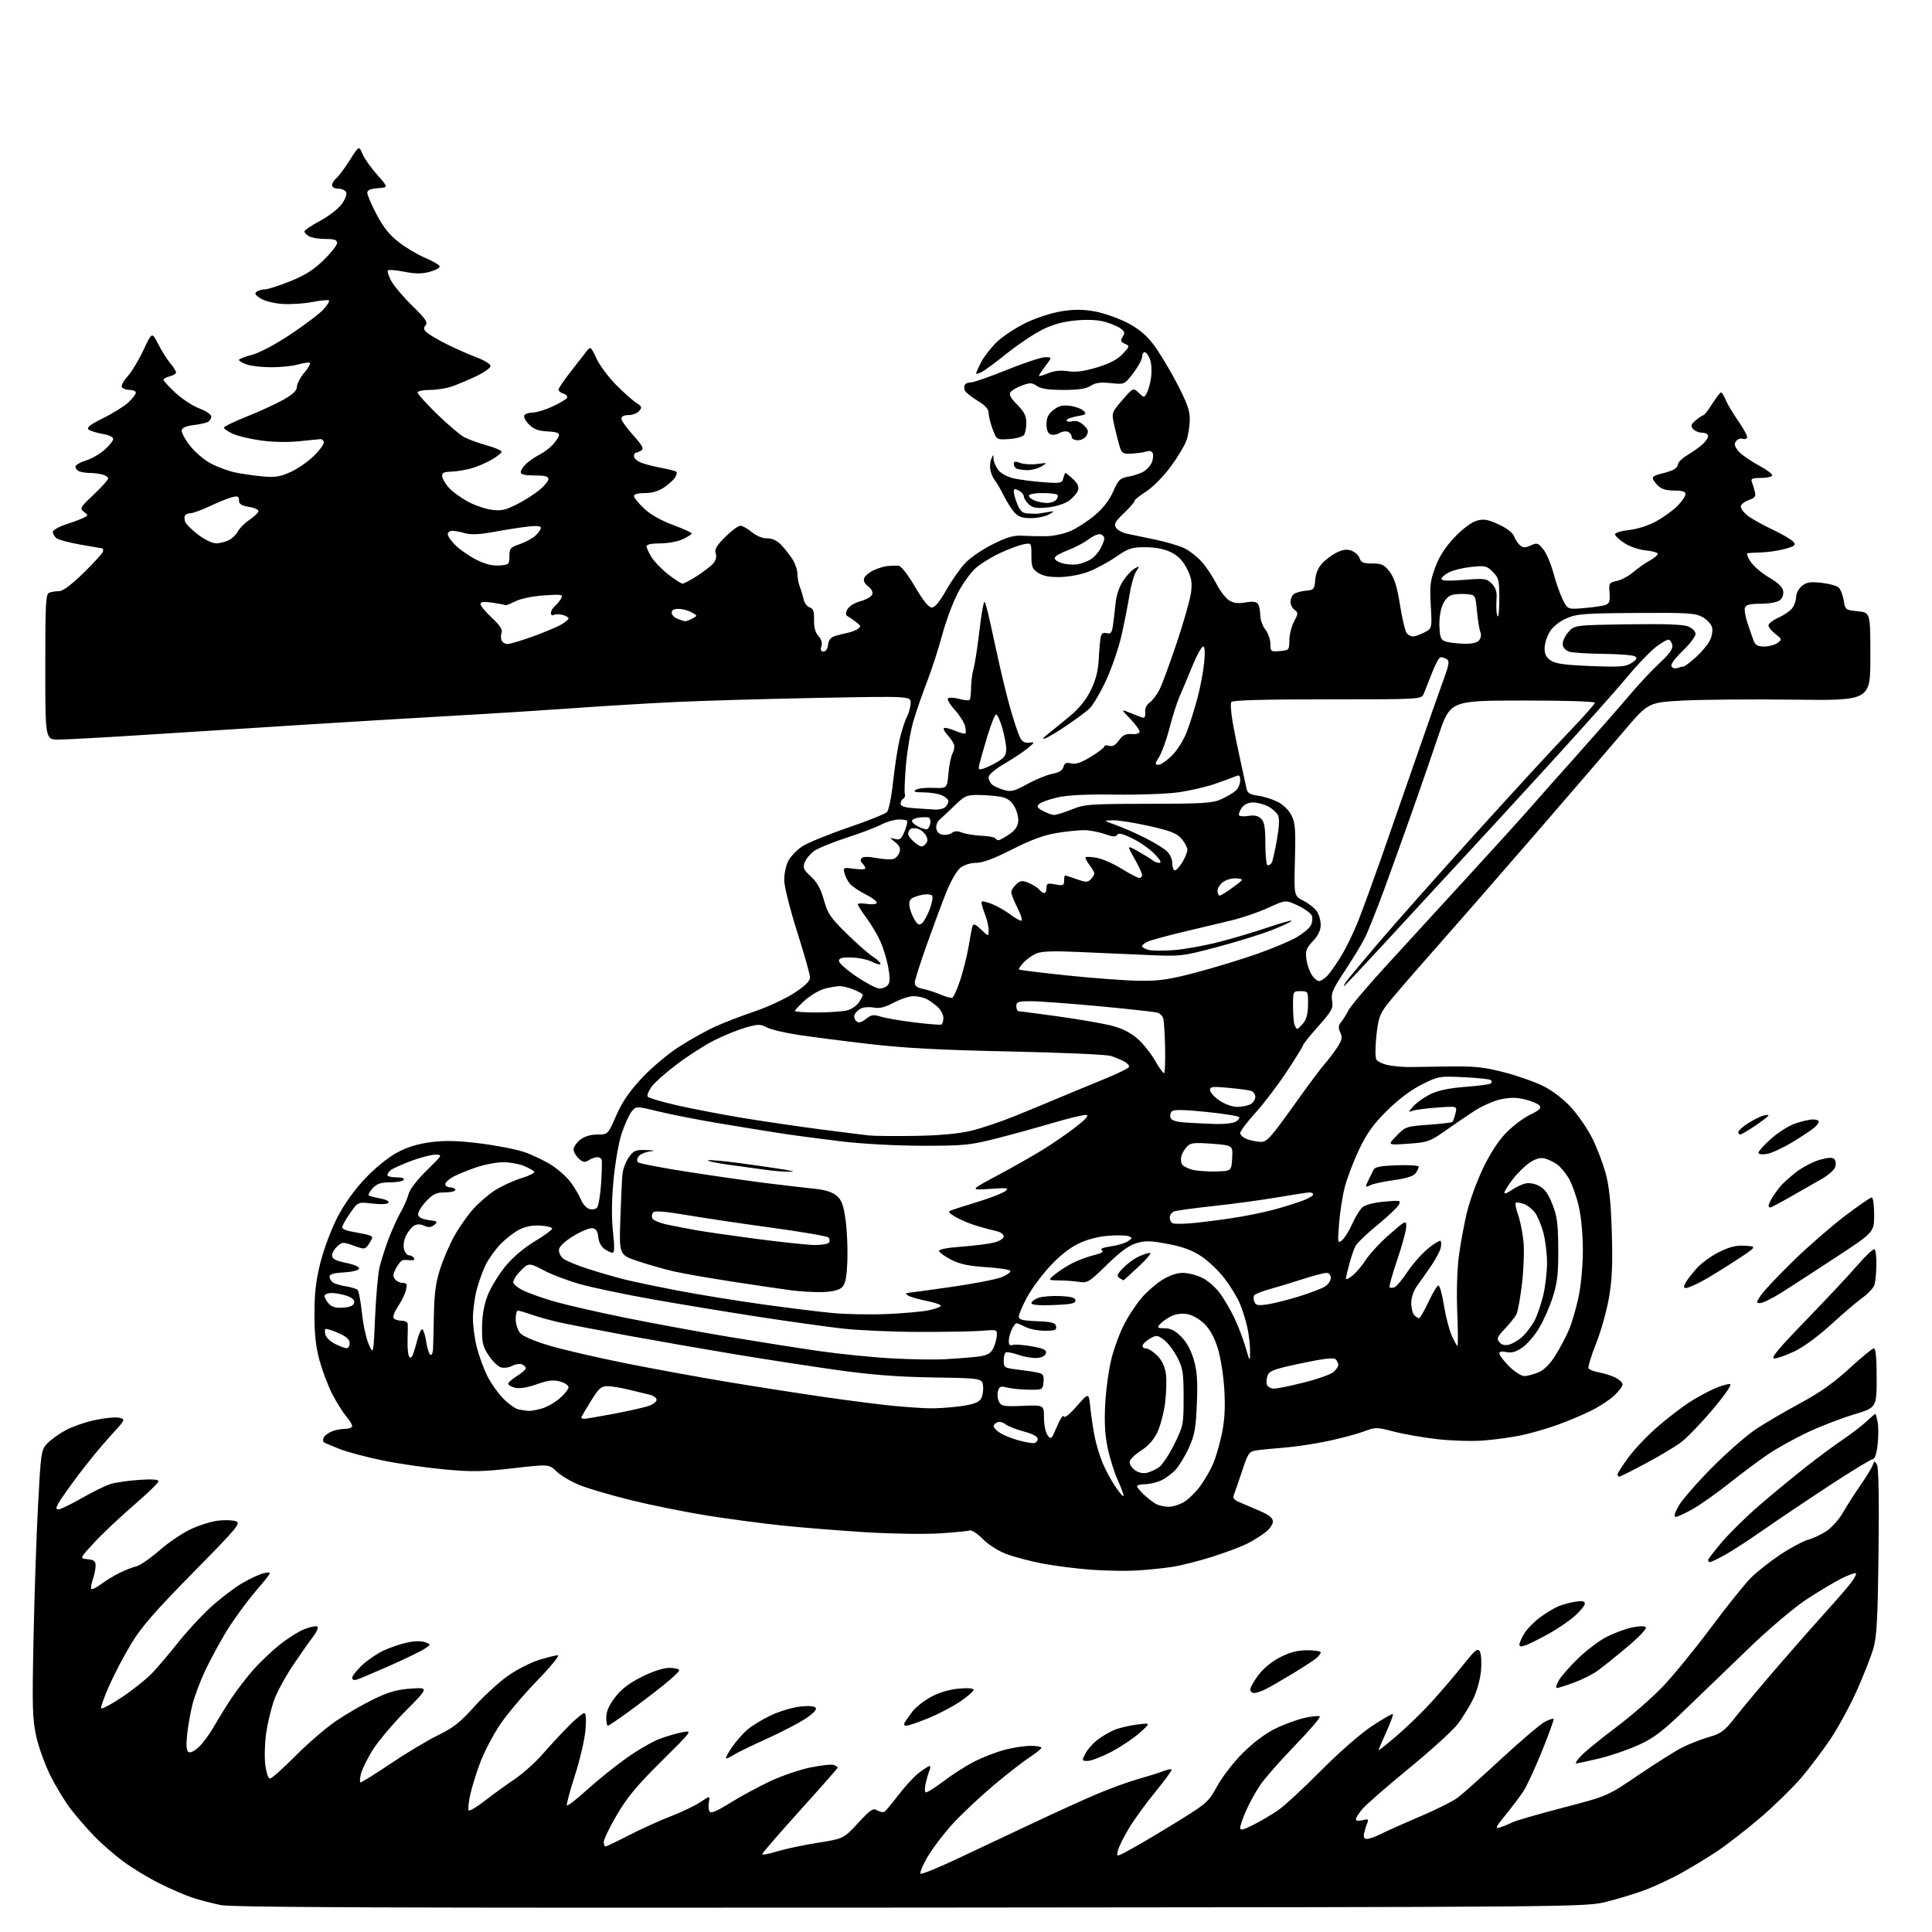 <?xml version="1.0" encoding="UTF-8" standalone="no"?>
<svg 
  version="1.1" 
  xmlns="http://www.w3.org/2000/svg" 
  xmlns:xlink="http://www.w3.org/1999/xlink" 
  xmlns:svg="http://www.w3.org/2000/svg"
  xmlns:rdf="http://www.w3.org/1999/02/22-rdf-syntax-ns#"
  xmlns:cc="http://creativecommons.org/ns#"
  xmlns:dc="http://purl.org/dc/elements/1.1/"
  viewBox="0 0 768 768"
  width="768"
  height="768"
>
<style>svg {background-color: white; }</style>"
<path stroke="none" fill="black" fill-rule="evenodd" d="M361.91,758.30C154.26,758.46 92.33,758.23 87.70,757.29C84.41,756.62 79.43,755.32 76.61,754.39C73.80,753.47 67.90,750.93 63.50,748.74C59.10,746.56 52.58,742.60 49.00,739.95C45.42,737.30 40.20,732.74 37.39,729.82C34.57,726.89 30.43,722.12 28.18,719.22C25.93,716.31 22.31,710.37 20.12,706.01C17.94,701.64 15.37,694.57 14.42,690.29C12.90,683.44 12.76,678.77 13.32,651.60C13.66,634.60 14.47,610.75 15.11,598.60C16.23,577.36 16.37,576.40 18.71,573.87C20.05,572.42 23.35,570.04 26.05,568.57C28.74,567.10 34.12,565.24 37.99,564.44C41.86,563.63 46.14,563.25 47.50,563.59C49.92,564.20 49.83,564.38 43.86,570.86C40.49,574.51 34.71,581.55 31.01,586.50C27.31,591.45 23.75,596.51 23.11,597.75C22.16,599.56 22.20,600.00 23.29,600.00C24.04,600.00 28.22,597.97 32.58,595.48C36.94,593.00 42.08,590.48 44.00,589.89C45.92,589.31 50.99,588.58 55.25,588.28C60.44,587.92 63.00,588.10 63.00,588.82C63.00,589.41 58.61,593.67 53.25,598.29C47.89,602.91 40.83,609.57 37.56,613.09C31.62,619.50 31.62,619.50 34.81,619.81C37.38,620.07 38.00,620.57 38.00,622.41C38.00,623.67 37.50,626.14 36.88,627.90C36.27,629.66 36.02,631.35 36.32,631.65C36.62,631.95 38.36,631.08 40.18,629.72C42.01,628.35 45.30,626.34 47.50,625.26C49.70,624.17 52.71,622.99 54.19,622.64C55.67,622.28 59.72,619.50 63.19,616.46C66.66,613.41 72.20,609.62 75.50,608.03C78.80,606.43 83.75,604.85 86.50,604.50C89.25,604.16 92.52,604.26 93.76,604.72C95.84,605.49 94.47,607.13 76.71,625.17C61.87,640.25 56.22,646.72 52.32,653.15C49.53,657.74 45.59,665.23 43.55,669.78C41.52,674.34 40.00,678.51 40.18,679.04C40.36,679.57 44.12,677.59 48.55,674.62C52.97,671.66 58.44,667.27 60.70,664.87C62.96,662.47 67.47,657.12 70.73,653.00C74.00,648.88 79.61,642.75 83.22,639.39C86.82,636.03 92.47,631.65 95.77,629.64C99.07,627.64 103.24,625.70 105.05,625.34C108.33,624.68 108.33,624.68 101.58,632.59C97.87,636.94 92.63,644.15 89.93,648.61C87.24,653.07 83.46,660.05 81.55,664.11C79.63,668.18 77.38,674.16 76.54,677.42C75.71,680.68 74.74,686.13 74.39,689.53C73.94,693.89 74.11,695.95 74.96,696.47C75.67,696.91 77.38,696.05 79.15,694.36C80.79,692.79 83.53,689.02 85.24,686.00C86.95,682.98 90.10,677.90 92.24,674.71C94.38,671.53 98.20,666.58 100.74,663.71C103.27,660.85 107.91,656.44 111.04,653.91C114.16,651.39 118.62,648.57 120.93,647.65C123.24,646.72 125.57,646.24 126.12,646.57C126.68,646.92 125.89,648.76 124.30,650.83C122.76,652.84 119.19,657.93 116.36,662.14C113.53,666.36 110.26,672.36 109.09,675.49C107.92,678.62 106.47,684.50 105.86,688.57C105.26,692.63 105.07,698.44 105.45,701.48C105.86,704.72 106.64,707.00 107.34,707.00C108.00,707.00 112.58,702.92 117.52,697.94C122.46,692.95 129.81,686.65 133.85,683.93C137.89,681.21 144.60,677.34 148.75,675.35C154.58,672.54 157.93,671.60 163.41,671.24C170.50,670.77 170.50,670.77 161.07,680.30C155.88,685.54 149.93,692.66 147.85,696.12C145.77,699.58 143.79,703.70 143.44,705.28C143.09,706.85 142.99,708.32 143.20,708.53C143.41,708.75 148.77,705.44 155.11,701.18C161.44,696.92 170.01,691.79 174.14,689.77C180.18,686.83 183.00,684.61 188.45,678.51C192.19,674.34 198.14,668.86 201.67,666.34C205.20,663.83 210.81,660.92 214.13,659.88C217.46,658.85 220.88,658.00 221.74,658.00C222.62,658.00 218.93,662.51 213.37,668.25C207.91,673.89 201.27,681.78 198.61,685.79C195.96,689.80 192.55,696.32 191.02,700.29C189.50,704.25 187.67,710.09 186.96,713.26C186.26,716.42 185.97,719.30 186.33,719.66C186.69,720.02 189.57,718.29 192.74,715.83C195.91,713.36 201.20,709.52 204.50,707.30C207.80,705.07 212.80,700.61 215.62,697.38C218.43,694.14 223.07,689.14 225.92,686.25C228.78,683.36 231.60,681.00 232.20,681.00C232.94,681.00 233.11,683.21 232.72,687.78C232.41,691.51 230.51,699.65 228.50,705.87C226.49,712.09 225.08,717.41 225.37,717.70C225.66,717.99 229.22,715.21 233.30,711.52C237.37,707.83 244.38,702.18 248.88,698.97C253.38,695.75 259.41,692.26 262.28,691.20C265.15,690.14 269.26,688.95 271.42,688.56C275.30,687.85 275.24,687.94 262.89,700.17C253.20,709.77 249.29,714.48 245.22,721.43C242.35,726.35 240.00,731.18 240.00,732.18C240.00,733.18 240.31,734.00 240.70,734.00C241.08,734.00 245.28,731.99 250.02,729.54C254.77,727.09 262.18,723.73 266.49,722.07C270.80,720.41 276.12,717.87 278.30,716.42C282.27,713.79 282.27,713.79 281.79,716.33C281.52,717.73 281.64,719.42 282.06,720.10C282.60,720.98 284.93,720.00 290.37,716.61C294.52,714.03 301.65,710.17 306.21,708.04C310.77,705.91 317.96,703.45 322.18,702.59C326.41,701.72 330.57,701.28 331.43,701.61C332.29,701.94 333.00,702.41 333.00,702.65C333.00,702.89 326.25,710.56 318.00,719.70C309.75,728.83 303.00,736.64 303.00,737.05C303.00,737.46 305.59,736.99 308.75,736.00C311.91,735.02 319.19,733.47 324.92,732.56C335.34,730.90 335.34,730.90 341.08,724.70C346.12,719.26 347.06,718.64 348.75,719.66C349.81,720.30 351.11,720.52 351.64,720.16C352.16,719.80 354.67,716.77 357.22,713.43C359.76,710.09 363.42,706.15 365.35,704.68C367.29,703.21 369.17,702.00 369.54,702.00C369.91,702.00 369.89,702.79 369.49,703.75C369.09,704.71 368.42,706.96 367.99,708.76C367.56,710.55 367.54,712.22 367.95,712.47C368.36,712.72 371.58,710.73 375.10,708.05C378.62,705.36 384.22,701.80 387.54,700.13C390.87,698.45 396.25,696.39 399.50,695.54C402.76,694.69 407.35,694.00 409.71,694.00C412.07,694.00 413.99,694.34 413.98,694.75C413.97,695.16 411.83,696.89 409.23,698.59C406.63,700.30 400.22,705.29 394.98,709.69C389.75,714.09 382.55,720.85 378.98,724.71C375.42,728.57 370.81,734.60 368.74,738.11C366.67,741.62 365.45,744.65 366.02,744.84C366.60,745.03 372.56,742.62 379.28,739.48C386.00,736.34 399.38,730.04 409.00,725.48C418.62,720.92 430.81,715.37 436.08,713.14C441.35,710.92 448.77,708.22 452.58,707.15C456.39,706.08 460.80,704.70 462.39,704.07C463.98,703.45 465.48,703.15 465.73,703.40C465.98,703.65 463.15,707.55 459.45,712.07C455.74,716.58 450.99,723.10 448.89,726.56C446.80,730.01 444.77,734.07 444.39,735.59C443.70,738.34 443.70,738.34 450.60,734.49C454.39,732.38 462.64,727.46 468.92,723.57C479.73,716.87 480.52,716.16 483.86,710.00C485.80,706.42 490.34,700.54 493.95,696.93C497.96,692.91 502.93,689.15 506.78,687.25C510.23,685.53 515.52,683.58 518.54,682.90C521.55,682.23 524.30,681.97 524.65,682.32C525.01,682.67 520.58,687.85 514.81,693.82C509.04,699.79 502.87,706.79 501.09,709.37C499.32,711.95 496.77,716.53 495.43,719.56C494.09,722.58 493.00,725.73 493.00,726.55C493.00,727.72 494.12,727.47 498.25,725.38C501.14,723.92 505.52,721.35 508.00,719.65C510.48,717.96 518.12,710.90 525.00,703.96C532.37,696.53 540.73,689.22 545.38,686.14C549.72,683.28 553.46,681.12 553.69,681.36C553.93,681.59 552.74,684.82 551.06,688.53C549.38,692.24 548.00,695.48 548.00,695.73C548.00,695.97 551.26,693.39 555.25,689.98C559.24,686.57 565.48,680.50 569.13,676.49C572.77,672.48 578.35,665.95 581.52,661.98C586.49,655.75 587.42,655.00 588.27,656.51C588.81,657.48 589.01,660.94 588.72,664.19C588.41,667.56 587.06,672.40 585.58,675.42C584.15,678.35 581.40,682.81 579.46,685.35C577.52,687.89 568.79,695.82 560.05,702.99C551.31,710.16 543.00,717.40 541.58,719.09C540.16,720.77 539.00,722.62 539.00,723.19C539.00,723.80 540.06,723.95 541.63,723.56C543.88,722.99 544.15,723.15 543.50,724.70C543.08,725.69 542.52,727.51 542.25,728.75C541.90,730.37 542.23,731.00 543.42,731.00C544.33,731.00 546.87,730.09 549.05,728.97C551.24,727.86 558.21,724.75 564.55,722.06C570.89,719.37 577.65,715.98 579.56,714.52C581.48,713.06 589.32,706.06 596.99,698.97C604.66,691.89 612.34,685.36 614.06,684.47C615.78,683.58 617.37,683.03 617.59,683.26C617.81,683.48 615.73,689.24 612.98,696.06C610.22,702.88 606.87,710.10 605.54,712.12C604.21,714.13 601.03,718.34 598.47,721.48C594.53,726.32 594.18,727.08 596.16,726.47C597.45,726.07 599.62,725.18 601.00,724.48C602.38,723.79 611.48,721.15 621.22,718.61C638.95,714.00 638.95,714.00 651.38,705.56C658.21,700.93 666.01,696.02 668.70,694.65C671.38,693.29 676.13,691.44 679.25,690.53C684.31,689.06 685.46,688.18 690.16,682.19C693.05,678.51 700.75,669.33 707.27,661.78C713.80,654.23 722.32,644.56 726.20,640.28C730.09,636.00 734.40,631.03 735.78,629.22C737.15,627.42 738.04,625.70 737.74,625.41C737.44,625.11 734.79,626.08 731.85,627.57C728.91,629.06 722.69,632.78 718.03,635.84C713.36,638.92 703.49,647.24 696.03,654.40C688.59,661.54 677.21,672.50 670.75,678.75C661.11,688.09 657.67,690.75 651.57,693.56C647.48,695.45 640.39,697.90 635.82,698.99C631.24,700.09 627.08,700.99 626.56,700.99C626.05,701.00 626.95,699.61 628.56,697.91C630.18,696.21 636.45,691.10 642.50,686.56C648.55,682.02 656.91,674.72 661.07,670.35C665.24,665.97 673.83,655.44 680.17,646.95C686.50,638.45 693.67,629.53 696.09,627.12C698.52,624.71 703.82,620.55 707.87,617.88C711.92,615.20 716.87,612.57 718.87,612.03C720.87,611.49 724.17,609.90 726.22,608.51C728.26,607.12 731.15,603.84 732.64,601.24C734.12,598.63 737.21,593.80 739.50,590.50C741.79,587.20 743.99,583.60 744.40,582.50C745.09,580.61 745.19,580.60 746.14,582.29C746.78,583.43 747.00,595.98 746.75,616.79C746.44,643.61 746.06,650.54 744.69,655.29C743.76,658.47 740.82,665.97 738.15,671.95C735.48,677.93 730.79,686.58 727.73,691.16C724.66,695.75 719.41,702.72 716.06,706.65C712.71,710.57 705.48,717.64 700.00,722.36C694.51,727.07 686.76,733.11 682.76,735.79C678.77,738.46 672.12,742.49 668.00,744.75C663.88,747.00 657.53,749.96 653.91,751.32C650.28,752.68 643.45,754.76 638.73,755.94C630.14,758.09 630.14,758.09 361.91,758.30zM432.37,700.00C430.01,700.00 429.99,699.92 431.47,697.05C432.31,695.43 434.49,692.97 436.30,691.58C438.12,690.20 441.16,688.42 443.05,687.64C444.95,686.86 448.98,685.91 452.00,685.53C457.50,684.84 457.50,684.84 453.00,688.86C450.52,691.07 445.42,694.48 441.65,696.44C437.88,698.40 433.70,700.00 432.37,700.00zM288.73,699.00C288.28,699.00 289.26,697.03 290.92,694.62C292.58,692.20 295.41,688.98 297.22,687.46C299.02,685.94 303.15,683.44 306.39,681.90C309.63,680.37 314.72,678.80 317.71,678.43C321.00,678.02 323.55,678.15 324.17,678.77C324.85,679.45 323.68,680.81 320.53,682.98C317.98,684.74 310.85,688.45 304.69,691.24C298.54,694.03 292.61,696.92 291.53,697.66C290.44,698.39 289.18,699.00 288.73,699.00zM241.61,686.00C241.27,686.00 241.00,684.49 241.00,682.64C241.00,680.35 242.10,677.84 244.49,674.72C246.98,671.46 250.03,669.12 255.12,666.57C259.62,664.32 263.70,663.00 266.13,663.00C268.26,663.00 270.00,663.43 270.00,663.96C270.00,664.48 266.96,667.33 263.25,670.28C259.54,673.23 253.29,677.98 249.36,680.82C245.43,683.67 241.95,686.00 241.61,686.00zM360.30,686.00C359.44,686.00 359.17,685.51 359.62,684.75C360.03,684.06 361.40,682.11 362.67,680.41C363.95,678.71 367.28,676.08 370.07,674.56C373.29,672.81 377.31,671.60 381.07,671.26C384.78,670.92 387.00,671.10 387.00,671.74C387.00,672.30 384.64,674.37 381.75,676.35C378.86,678.33 373.18,681.31 369.11,682.97C365.05,684.64 361.09,686.00 360.30,686.00zM498.55,673.00C497.70,673.00 497.00,672.36 497.00,671.58C497.00,670.80 498.47,668.21 500.26,665.83C502.24,663.19 505.63,660.43 508.94,658.75C512.83,656.77 515.86,656.00 519.68,656.00C522.61,656.00 525.00,656.38 525.00,656.85C525.00,657.31 524.21,658.35 523.25,659.17C522.29,659.98 518.12,662.69 514.00,665.20C509.88,667.71 505.06,670.49 503.30,671.38C501.54,672.27 499.40,673.00 498.55,673.00zM618.91,671.00C618.35,671.00 618.70,669.62 619.69,667.93C620.69,666.24 624.21,662.24 627.53,659.05C630.85,655.87 635.87,652.08 638.70,650.65C641.54,649.22 645.98,647.56 648.59,646.98C651.39,646.35 653.69,646.29 654.22,646.82C654.75,647.35 651.79,650.53 646.93,654.61C642.43,658.40 637.12,662.67 635.12,664.11C633.13,665.54 628.90,667.68 625.71,668.86C622.53,670.03 619.47,671.00 618.91,671.00zM141.75,667.71C140.73,668.02 140.00,667.70 140.00,666.96C140.00,666.26 141.73,664.04 143.85,662.02C145.97,660.01 149.81,657.37 152.38,656.16C154.94,654.96 159.19,653.51 161.82,652.94C164.72,652.32 167.55,652.27 169.00,652.81C171.40,653.69 171.40,653.69 168.64,655.50C167.12,656.50 160.84,659.53 154.69,662.25C148.53,664.97 142.71,667.42 141.75,667.71zM606.75,653.91C604.68,654.69 604.00,654.65 604.00,653.73C604.01,653.05 604.89,651.05 605.97,649.28C607.05,647.51 609.86,644.64 612.22,642.91C614.57,641.18 617.85,639.20 619.50,638.51C621.15,637.83 624.19,637.01 626.25,636.70C628.98,636.28 630.00,636.49 630.00,637.45C630.00,638.17 628.26,640.34 626.13,642.26C624.01,644.18 619.40,647.35 615.88,649.31C612.37,651.27 608.26,653.34 606.75,653.91zM452.00,624.30C447.88,624.55 439.77,624.42 434.00,624.01C428.23,623.60 419.52,622.50 414.65,621.58C409.79,620.66 403.27,618.95 400.16,617.79C396.85,616.55 392.93,614.07 390.66,611.77C388.53,609.62 386.19,608.10 385.46,608.38C384.74,608.65 379.27,609.18 373.32,609.55C367.37,609.92 354.18,609.71 344.00,609.08C333.82,608.45 318.98,607.26 311.00,606.43C303.02,605.60 289.52,603.80 281.00,602.44C272.48,601.07 259.02,598.36 251.09,596.41C243.16,594.46 233.89,591.75 230.48,590.38C227.07,589.01 222.92,586.57 221.27,584.96C218.26,582.02 218.26,582.02 203.88,583.66C191.61,585.06 187.59,585.13 176.50,584.10C169.35,583.44 158.31,581.83 151.97,580.53C145.63,579.22 138.01,577.18 135.02,576.01C132.04,574.83 129.26,573.66 128.85,573.40C128.43,573.15 128.32,572.34 128.60,571.60C128.88,570.87 130.23,569.76 131.60,569.14C132.97,568.51 135.42,568.00 137.05,568.00C138.67,568.00 140.00,567.50 140.00,566.89C140.00,566.29 138.85,564.42 137.44,562.75C136.03,561.07 133.57,557.10 131.96,553.93C130.36,550.75 128.14,544.87 127.03,540.85C125.55,535.53 125.00,530.51 125.00,522.40C125.00,513.89 125.58,508.99 127.44,501.65C128.80,496.29 131.77,488.40 134.18,483.78C136.91,478.51 140.94,472.91 145.23,468.39C149.26,464.15 154.36,460.02 157.91,458.13C161.99,455.95 166.19,454.67 171.41,454.01C177.03,453.30 182.03,453.43 190.80,454.52C197.31,455.32 205.26,456.89 208.48,457.99C211.70,459.10 216.57,461.44 219.30,463.19C222.03,464.94 225.49,468.07 226.99,470.15C228.49,472.22 230.28,475.27 230.97,476.93C231.65,478.58 233.11,480.22 234.21,480.57C235.30,480.91 236.69,480.71 237.29,480.11C237.89,479.51 238.63,475.20 238.95,470.52C239.26,465.85 239.36,461.57 239.17,461.01C238.99,460.46 238.19,460.00 237.40,460.00C236.62,460.00 235.10,460.54 234.04,461.21C232.45,462.20 231.75,462.08 230.06,460.55C228.93,459.53 228.00,457.89 228.00,456.92C228.00,455.94 229.19,454.21 230.63,453.07C232.35,451.73 234.74,451.00 237.45,451.00C241.64,451.00 241.64,451.00 244.95,443.46C247.35,437.99 250.17,433.88 255.16,428.54C259.03,424.40 265.55,418.91 270.05,416.03C274.46,413.20 280.96,409.59 284.50,408.00C288.04,406.41 295.11,403.69 300.22,401.96C305.32,400.23 312.31,396.97 315.75,394.71C320.07,391.88 322.00,389.99 322.00,388.56C322.00,387.43 319.70,379.30 316.91,370.50C314.11,361.70 311.78,352.48 311.74,350.00C311.69,347.52 312.42,344.04 313.35,342.25C314.29,340.46 316.77,337.86 318.87,336.47C320.97,335.08 329.12,331.73 336.99,329.04C344.86,326.34 351.87,323.54 352.58,322.82C353.29,322.09 354.38,316.77 354.99,311.00C355.61,305.23 356.76,297.67 357.55,294.21C358.34,290.75 359.67,286.61 360.49,285.01C361.32,283.41 362.00,280.89 362.00,279.41C362.00,276.73 362.00,276.73 325.25,277.42C305.04,277.81 279.73,278.53 269.00,279.04C258.27,279.54 240.05,280.64 228.50,281.48C216.95,282.31 195.35,283.68 180.50,284.51C165.65,285.35 139.10,286.94 121.50,288.05C103.90,289.17 75.78,290.96 59.00,292.03C42.23,293.11 26.14,293.99 23.25,293.99C18.00,294.00 18.00,294.00 18.00,265.11C18.00,239.68 18.19,236.14 19.58,235.61C20.45,235.27 22.21,235.00 23.48,235.00C25.01,235.00 28.37,232.48 33.40,227.57C37.58,223.48 41.00,219.66 41.00,219.07C41.00,218.48 40.89,218.00 40.75,218.00C40.61,218.00 36.74,217.33 32.13,216.53C27.53,215.72 23.15,214.54 22.38,213.90C21.62,213.27 21.00,212.17 21.00,211.46C21.00,210.74 23.36,209.39 26.25,208.45C29.14,207.50 32.32,206.31 33.33,205.79C35.11,204.87 35.11,204.80 33.33,203.44C31.62,202.12 31.87,201.68 37.25,196.60C40.41,193.61 43.00,190.74 43.00,190.20C43.00,189.67 41.99,188.96 40.75,188.63C39.51,188.30 37.30,188.02 35.83,188.01C34.36,188.01 32.45,187.73 31.58,187.39C30.71,187.06 30.00,186.23 30.00,185.55C30.00,184.87 31.81,183.78 34.02,183.11C36.23,182.45 39.60,180.53 41.52,178.85C43.43,177.17 45.00,175.20 45.00,174.48C45.00,173.72 43.23,172.88 40.75,172.47C38.41,172.09 35.93,171.31 35.23,170.75C34.29,169.99 35.78,168.82 41.05,166.20C44.94,164.27 49.45,161.45 51.07,159.94C52.68,158.43 54.00,156.70 54.00,156.10C54.00,155.49 52.90,155.00 51.56,155.00C50.22,155.00 48.82,154.51 48.45,153.91C48.08,153.32 49.08,151.40 50.68,149.66C52.27,147.92 55.12,143.22 57.00,139.21C60.42,131.92 60.42,131.92 62.85,136.71C64.18,139.34 66.34,142.77 67.64,144.33C68.94,145.88 70.00,147.56 70.00,148.06C70.00,148.55 68.87,149.24 67.50,149.59C66.12,149.93 65.00,150.56 65.00,150.97C65.00,151.39 67.14,153.72 69.75,156.15C72.36,158.58 76.64,161.38 79.25,162.37C81.86,163.36 84.00,164.78 84.00,165.52C84.00,166.27 83.44,167.23 82.75,167.67C82.06,168.10 79.48,168.68 77.01,168.97C74.06,169.32 72.42,170.03 72.23,171.04C72.07,171.89 73.53,174.64 75.48,177.14C77.44,179.65 81.16,182.84 83.77,184.23C86.37,185.62 90.75,187.23 93.50,187.81C96.25,188.39 101.22,189.10 104.53,189.40C109.51,189.83 111.47,189.51 115.70,187.55C118.52,186.24 122.70,183.30 124.98,181.02C127.26,178.74 128.95,176.34 128.73,175.69C128.51,175.03 127.92,174.52 127.42,174.55C126.91,174.57 123.12,174.95 119.00,175.39C114.41,175.87 108.45,175.76 103.64,175.09C99.32,174.48 94.25,173.27 92.39,172.38C90.53,171.50 89.00,170.42 89.00,169.99C89.00,169.56 93.16,167.55 98.25,165.52C103.34,163.49 109.86,160.49 112.75,158.84C116.51,156.70 118.01,155.24 118.04,153.68C118.06,152.48 119.42,149.93 121.07,148.01C122.71,146.09 123.62,144.37 123.08,144.19C122.55,144.02 120.40,144.35 118.31,144.93C116.21,145.51 111.53,145.99 107.90,145.99C104.27,146.00 99.88,145.51 98.15,144.90C96.42,144.30 95.00,143.48 95.00,143.09C95.00,142.70 97.28,141.79 100.07,141.08C103.09,140.30 109.27,137.04 115.32,133.02C120.92,129.31 126.82,124.86 128.43,123.14C130.04,121.43 131.09,119.76 130.77,119.44C130.46,119.12 127.47,119.40 124.13,120.05C120.80,120.71 115.41,121.05 112.16,120.82C108.80,120.57 105.05,119.61 103.49,118.59C101.34,117.17 101.04,116.59 102.12,115.91C102.88,115.42 104.36,115.02 105.41,115.02C106.47,115.01 110.92,113.57 115.31,111.82C121.26,109.44 124.65,107.30 128.64,103.40C131.59,100.53 134.00,97.46 134.00,96.59C134.00,95.37 132.94,95.00 129.43,95.00C126.92,95.00 124.00,94.53 122.93,93.96C121.87,93.40 121.00,92.52 121.00,92.02C121.00,91.53 123.74,89.66 127.09,87.87C130.44,86.08 134.32,83.14 135.70,81.32C137.09,79.51 137.96,77.34 137.64,76.51C137.32,75.68 135.92,75.00 134.53,75.00C133.05,75.00 132.00,74.43 132.00,73.62C132.00,72.86 132.75,71.63 133.67,70.87C134.59,70.12 137.00,66.89 139.03,63.69C142.71,57.89 142.71,57.89 144.06,61.14C144.80,62.92 147.43,66.66 149.90,69.44C154.40,74.50 154.40,74.50 150.20,74.81C147.21,75.03 146.00,75.56 146.00,76.66C146.00,77.51 147.67,81.39 149.71,85.27C152.37,90.33 154.88,93.46 158.52,96.28C161.32,98.45 166.05,101.25 169.02,102.51C172.00,103.77 174.59,105.27 174.78,105.84C174.97,106.42 173.21,107.40 170.87,108.04C167.65,108.90 165.16,108.90 160.71,108.02C157.46,107.38 154.53,107.14 154.20,107.47C153.86,107.80 154.46,109.70 155.53,111.68C156.60,113.66 160.37,118.12 163.91,121.57C169.13,126.67 170.14,128.13 169.18,129.28C168.26,130.39 168.38,131.03 169.75,132.24C170.71,133.08 174.31,135.18 177.75,136.90C181.18,138.62 186.47,140.95 189.50,142.08C192.52,143.22 195.00,144.75 195.00,145.50C195.00,146.24 192.47,148.05 189.37,149.52C186.28,150.98 181.95,152.81 179.75,153.59C177.55,154.36 173.56,155.00 170.87,155.00C168.17,155.00 166.00,155.46 166.00,156.04C166.00,156.61 169.49,160.47 173.75,164.62C178.01,168.77 182.85,172.88 184.50,173.76C186.15,174.65 190.20,176.12 193.50,177.04C196.80,177.95 199.46,179.11 199.40,179.60C199.35,180.10 197.55,181.51 195.40,182.75C193.26,183.99 189.70,185.52 187.50,186.15C185.30,186.79 181.70,187.39 179.50,187.48C176.14,187.62 175.55,187.96 175.83,189.57C176.02,190.63 177.29,192.68 178.66,194.13C180.03,195.58 183.31,197.94 185.97,199.39C188.62,200.83 192.85,202.29 195.37,202.64C199.16,203.16 200.88,202.79 205.40,200.51C208.40,198.99 212.46,196.42 214.42,194.80C216.39,193.18 218.00,191.21 218.00,190.43C218.00,189.36 216.60,189.00 212.50,189.00C208.60,189.00 207.00,188.61 207.00,187.67C207.00,186.95 208.01,185.42 209.25,184.29C210.49,183.16 212.85,181.55 214.50,180.71C216.15,179.87 218.48,178.13 219.68,176.85C220.87,175.56 222.00,173.88 222.18,173.12C222.41,172.11 221.19,171.67 217.65,171.49C214.00,171.31 212.17,170.62 210.27,168.73C208.89,167.34 208.06,165.71 208.44,165.10C208.81,164.50 210.33,164.00 211.81,163.99C213.29,163.98 216.81,162.91 219.63,161.59C222.45,160.28 225.04,158.74 225.39,158.17C225.74,157.61 225.12,156.86 224.01,156.50C222.91,156.15 222.00,155.44 222.00,154.92C222.00,154.40 224.02,151.39 226.48,148.24C228.94,145.08 231.82,141.38 232.87,140.02C234.77,137.54 234.77,137.54 237.11,142.52C238.39,145.26 241.93,150.00 244.97,153.06C248.01,156.12 251.62,159.32 252.99,160.17C255.14,161.52 255.29,161.94 254.11,163.36C253.37,164.26 251.46,165.00 249.88,165.00C248.09,165.00 247.00,165.53 247.00,166.39C247.00,167.16 249.10,170.12 251.67,172.98C255.38,177.11 256.05,178.36 254.92,179.07C254.14,179.56 253.16,179.98 252.75,179.98C252.34,179.99 252.00,180.62 252.00,181.38C252.00,182.14 253.24,183.26 254.75,183.88C256.26,184.49 259.94,185.45 262.92,186.00C265.91,186.56 268.59,187.26 268.89,187.56C269.19,187.85 268.95,188.86 268.37,189.80C267.79,190.73 265.83,192.51 264.01,193.75C261.83,195.23 259.22,196.00 256.35,196.00C253.73,196.00 252.00,196.46 252.00,197.15C252.00,197.79 253.78,200.01 255.96,202.08C258.48,204.48 262.66,206.86 267.46,208.65C271.61,210.19 275.00,211.72 275.00,212.04C275.00,212.36 273.41,213.39 271.47,214.31C269.49,215.26 265.53,216.00 262.47,216.00C259.06,216.00 257.00,216.43 257.00,217.13C257.00,217.75 257.90,219.72 259.00,221.50C260.10,223.27 263.10,226.37 265.66,228.36C268.23,230.36 270.78,232.00 271.33,232.00C271.88,232.00 274.44,230.64 277.02,228.99C279.60,227.33 282.49,225.11 283.45,224.06C284.57,222.82 284.94,221.40 284.51,220.02C283.98,218.37 284.82,216.92 288.29,213.45C290.73,211.00 293.44,209.00 294.29,209.00C295.15,209.00 297.18,210.13 298.82,211.50C300.61,213.01 303.04,214.00 304.94,214.00C307.09,214.00 308.92,214.88 310.68,216.75C312.11,218.26 314.11,220.85 315.13,222.50C316.16,224.15 316.99,226.72 317.00,228.20C317.00,229.69 317.42,231.94 317.93,233.20C318.44,234.47 319.12,236.71 319.43,238.18C319.75,239.66 320.83,241.13 321.85,241.45C323.29,241.91 323.67,242.99 323.60,246.41C323.53,249.36 324.10,251.45 325.34,252.82C326.53,254.14 326.95,255.58 326.52,256.93C326.06,258.40 326.30,259.00 327.37,259.00C328.26,259.00 329.00,257.89 329.18,256.27C329.40,254.36 330.25,253.32 332.00,252.81C333.38,252.40 335.62,251.84 337.00,251.55C338.38,251.26 340.18,250.56 341.00,249.99C342.30,249.10 342.23,248.75 340.50,247.41C339.40,246.56 337.89,245.51 337.14,245.08C336.07,244.47 336.02,243.83 336.90,242.18C337.55,240.98 339.77,239.60 342.07,238.98C344.29,238.38 346.38,237.19 346.71,236.32C347.08,235.35 346.46,234.10 345.11,233.08C343.71,232.03 343.13,230.82 343.53,229.79C343.87,228.89 345.58,227.49 347.33,226.67C349.07,225.85 351.62,225.09 353.00,224.98C354.38,224.87 356.26,224.83 357.20,224.89C358.21,224.96 360.85,228.34 363.74,233.25C367.00,238.82 369.17,241.50 370.41,241.50C371.64,241.50 373.55,239.18 376.19,234.50C378.37,230.65 381.80,225.79 383.82,223.69C385.84,221.59 390.77,218.26 394.76,216.28C400.56,213.41 402.98,212.74 406.76,212.97C409.37,213.12 413.68,213.19 416.35,213.13C419.02,213.06 423.23,212.11 425.70,211.02C428.17,209.92 432.43,207.15 435.18,204.85C438.47,202.10 440.97,198.87 442.50,195.40C444.60,190.65 445.22,190.05 448.67,189.45C450.78,189.08 453.54,188.12 454.80,187.33C456.07,186.53 457.47,184.90 457.92,183.69C458.37,182.49 458.51,180.90 458.23,180.17C457.91,179.32 456.95,179.08 455.61,179.50C454.45,179.86 451.81,180.23 449.74,180.33C446.38,180.48 445.90,180.19 445.08,177.50C444.58,175.85 443.64,172.16 442.99,169.29C441.82,164.08 441.82,164.08 446.13,159.07C450.44,154.07 450.44,154.07 452.64,156.13C454.83,158.19 454.83,158.19 455.93,156.13C456.53,155.00 457.29,152.15 457.60,149.79C457.92,147.43 457.70,144.26 457.11,142.75C456.53,141.24 455.59,140.00 455.02,140.00C454.46,140.00 454.00,140.84 454.00,141.86C454.00,142.88 452.43,145.77 450.51,148.28C447.02,152.86 447.02,152.86 441.54,152.29C437.42,151.87 435.45,152.13 433.57,153.36C431.76,154.55 428.77,155.00 422.76,155.00C416.84,155.00 413.80,154.55 412.21,153.44C410.31,152.10 409.46,152.06 406.43,153.16C404.47,153.87 402.38,155.04 401.78,155.77C400.94,156.78 401.54,157.97 404.34,160.84C407.14,163.70 408.00,165.40 407.98,168.04C407.98,169.94 407.59,172.10 407.12,172.84C406.66,173.57 404.01,174.33 401.25,174.52C396.22,174.87 396.22,174.87 394.61,170.65C393.72,168.33 393.00,165.42 393.00,164.19C393.00,162.61 391.69,161.16 388.52,159.24C386.05,157.75 383.80,155.93 383.51,155.18C383.23,154.43 383.25,153.41 383.56,152.91C383.87,152.41 384.98,152.00 386.02,152.00C387.07,152.00 393.50,149.75 400.31,147.00C407.11,144.25 413.93,142.00 415.46,142.00C418.24,142.00 418.24,142.00 415.62,145.43C414.18,147.32 413.00,149.10 413.00,149.38C413.00,149.67 414.61,149.22 416.58,148.40C419.00,147.39 421.59,147.12 424.55,147.56C427.71,148.03 430.93,147.61 436.14,146.03C441.16,144.50 444.24,142.88 446.28,140.70C449.11,137.67 449.14,137.54 447.17,136.66C445.48,135.91 445.33,135.44 446.29,133.90C447.24,132.39 447.09,131.79 445.48,130.59C444.39,129.79 441.57,128.59 439.21,127.93C436.49,127.16 432.29,126.96 427.71,127.37C422.76,127.82 418.62,128.94 414.50,130.96C411.20,132.58 404.90,136.78 400.50,140.30C396.10,143.82 391.49,147.23 390.25,147.88C389.01,148.54 388.00,148.81 388.00,148.50C388.00,148.18 388.90,146.15 390.00,143.99C391.10,141.84 393.92,138.22 396.25,135.97C398.59,133.71 403.80,130.27 407.82,128.33C412.06,126.28 418.07,124.34 422.07,123.72C427.14,122.93 430.66,122.96 435.25,123.80C438.69,124.44 444.36,126.41 447.85,128.18C452.31,130.44 455.40,132.94 458.24,136.58C460.47,139.43 464.70,146.37 467.64,152.00C471.93,160.20 472.99,163.17 472.96,166.87C472.93,169.42 472.32,173.16 471.59,175.19C470.87,177.22 468.00,181.95 465.23,185.69C462.41,189.48 458.14,193.78 455.59,195.40C453.06,196.99 451.00,198.66 451.00,199.11C451.00,199.56 449.10,201.75 446.77,203.99C443.29,207.33 442.73,208.36 443.62,209.78C444.21,210.72 446.23,211.81 448.10,212.19C449.97,212.56 455.10,213.63 459.50,214.56C463.90,215.49 469.12,217.07 471.09,218.07C473.07,219.07 476.11,221.50 477.85,223.48C479.58,225.46 482.13,229.30 483.51,232.02C484.89,234.74 487.12,237.69 488.47,238.58C490.29,239.76 492.02,240.00 495.09,239.48C498.12,238.97 499.48,239.15 500.11,240.14C500.58,240.89 500.98,242.90 500.98,244.62C500.99,246.33 501.90,248.87 503.00,250.27C504.10,251.67 505.00,254.23 505.00,255.97C505.00,259.00 505.14,259.11 508.75,258.81C512.40,258.51 512.50,258.39 512.54,254.50C512.56,252.30 513.40,248.96 514.40,247.07C516.08,243.93 516.10,243.55 514.62,242.46C513.73,241.81 513.00,240.37 513.00,239.26C513.00,238.15 513.56,236.78 514.25,236.20C514.94,235.63 517.08,235.01 519.00,234.83C522.30,234.52 522.52,234.27 522.82,230.50C523.03,227.88 524.02,225.57 525.71,223.80C527.13,222.31 529.76,220.39 531.56,219.54C533.93,218.41 535.52,218.25 537.33,218.94C538.70,219.46 540.12,220.81 540.48,221.94C541.01,223.61 541.97,224.00 545.52,224.00C549.30,224.00 550.24,224.45 552.42,227.30C554.29,229.76 555.34,233.11 556.53,240.52C557.41,245.98 558.60,251.02 559.19,251.72C559.77,252.43 560.89,253.00 561.67,253.00C562.46,253.00 564.49,252.28 566.18,251.41C569.27,249.81 569.27,249.81 568.75,240.72C568.30,232.82 568.54,230.81 570.59,225.37C572.20,221.07 574.60,217.37 578.24,213.55C581.40,210.23 584.92,207.60 586.96,207.01C589.81,206.19 591.28,206.44 595.70,208.46C599.00,209.97 601.35,211.78 601.90,213.24C602.39,214.53 603.46,216.14 604.28,216.82C605.47,217.81 606.34,217.80 608.51,216.81C611.02,215.67 611.43,215.80 613.51,218.41C614.75,219.97 616.56,224.23 617.53,227.87C618.50,231.52 620.17,236.25 621.24,238.39C623.18,242.27 623.18,242.27 629.84,241.71C633.50,241.40 637.32,240.83 638.32,240.44C639.76,239.88 640.08,238.86 639.82,235.66C639.52,231.80 639.66,231.56 642.72,230.93C644.49,230.57 647.46,228.97 649.32,227.38C651.18,225.80 654.12,223.73 655.85,222.80C657.58,221.86 659.00,220.68 659.00,220.17C659.00,219.67 656.86,219.05 654.25,218.80C651.58,218.54 647.85,217.28 645.76,215.92C643.70,214.59 642.02,213.00 642.01,212.39C642.01,211.78 644.46,211.03 647.48,210.71C650.67,210.38 655.13,208.97 658.18,207.32C661.05,205.77 664.89,203.02 666.70,201.22C668.52,199.41 670.00,197.27 670.00,196.47C670.00,195.40 668.79,195.00 665.50,195.00C662.33,195.00 660.41,194.41 659.00,193.00C657.90,191.90 657.00,190.56 657.00,190.02C657.00,189.48 658.24,188.77 659.75,188.45C661.26,188.13 663.51,187.45 664.75,186.95C665.99,186.45 667.00,185.39 667.00,184.60C667.00,183.81 668.69,182.15 670.75,180.92C672.81,179.69 675.51,177.77 676.75,176.66C677.99,175.56 679.00,174.05 679.00,173.33C679.00,172.60 677.93,172.00 676.62,172.00C675.31,172.00 673.69,171.33 673.00,170.51C671.99,169.28 672.19,168.66 674.13,167.04C675.43,165.95 676.80,165.05 677.16,165.03C677.52,165.01 679.10,162.98 680.66,160.50C682.22,158.03 683.78,156.00 684.13,156.00C684.47,156.00 685.32,157.36 686.01,159.02C686.70,160.68 689.01,164.53 691.15,167.59C693.28,170.64 694.79,173.54 694.48,174.02C694.18,174.51 693.35,174.69 692.63,174.41C691.91,174.13 690.80,174.54 690.16,175.31C689.25,176.41 689.42,177.26 690.93,179.19C692.00,180.54 695.61,183.11 698.95,184.89C702.30,186.68 704.77,188.56 704.46,189.07C704.14,189.58 702.06,190.00 699.83,190.00C696.54,190.00 695.90,190.30 696.40,191.59C696.73,192.47 697.27,194.21 697.58,195.47C698.05,197.34 697.61,197.94 695.08,198.82C693.38,199.41 692.00,200.56 692.00,201.38C692.00,202.19 693.21,203.81 694.69,204.97C696.18,206.14 700.59,208.61 704.51,210.47C708.43,212.33 712.20,214.53 712.89,215.37C713.97,216.66 713.52,217.06 709.82,218.13C707.45,218.82 703.25,219.47 700.50,219.57C697.75,219.68 695.12,219.82 694.65,219.88C694.19,219.95 694.71,221.44 695.83,223.19C696.94,224.95 700.24,227.79 703.17,229.51C706.85,231.67 708.61,233.36 708.84,235.01C709.05,236.45 708.49,237.90 707.40,238.69C706.42,239.41 703.05,240.00 699.92,240.00C695.81,240.00 694.06,240.41 693.65,241.48C693.33,242.29 693.80,245.10 694.68,247.73C695.55,250.35 696.65,253.51 697.11,254.75C697.76,256.46 698.75,257.00 701.29,257.00C703.12,257.00 705.49,256.36 706.55,255.59C708.43,254.21 708.41,254.11 705.74,252.01C704.23,250.83 703.00,249.28 703.00,248.58C703.00,247.88 704.83,246.48 707.07,245.47C709.31,244.46 711.79,242.71 712.57,241.59C713.36,240.47 714.00,238.49 714.00,237.19C714.00,235.89 715.01,233.98 716.25,232.96C718.08,231.44 719.54,231.20 724.00,231.67C727.02,231.99 730.13,232.83 730.90,233.55C731.66,234.28 732.57,236.58 732.91,238.68C733.51,242.42 733.62,242.51 738.51,243.00C743.50,243.50 743.50,243.50 743.50,261.00C743.50,278.50 743.50,278.50 713.00,278.13C696.23,277.92 676.36,278.09 668.85,278.49C655.20,279.23 655.20,279.23 645.35,290.83C639.93,297.21 623.80,315.95 609.50,332.47C595.20,348.99 577.10,369.73 569.27,378.56C561.44,387.39 553.46,396.64 551.54,399.12C548.51,403.01 547.91,404.70 547.15,411.56C546.67,415.93 546.64,420.23 547.10,421.11C547.55,422.00 549.85,423.07 552.21,423.49C554.57,423.91 558.30,424.21 560.50,424.16C562.70,424.11 569.90,424.00 576.50,423.93C586.38,423.82 590.19,424.24 598.08,426.30C603.35,427.67 610.36,430.16 613.67,431.83C617.27,433.65 621.64,437.03 624.59,440.27C627.29,443.25 631.01,448.65 632.85,452.28C634.69,455.91 637.10,462.17 638.21,466.19C639.69,471.59 640.35,477.82 640.72,490.00C641.10,502.66 640.83,508.71 639.57,515.97C638.67,521.18 636.34,529.40 634.41,534.23C632.47,539.06 631.16,543.45 631.48,543.97C631.81,544.49 633.74,545.23 635.79,545.59C637.83,545.96 640.74,546.89 642.25,547.66C643.76,548.42 645.00,549.63 645.00,550.33C645.00,551.03 643.54,553.00 641.75,554.70C639.96,556.40 635.80,559.13 632.50,560.77C629.20,562.41 623.13,564.96 619.02,566.44C614.90,567.92 608.46,569.77 604.71,570.56C600.95,571.35 594.18,572.28 589.66,572.63C585.10,572.98 576.86,572.73 571.15,572.07C565.50,571.41 557.74,570.05 553.91,569.04C547.20,567.28 546.77,567.28 542.22,569.00C539.62,569.99 533.23,571.70 528.00,572.82C522.77,573.93 514.90,575.12 510.50,575.46C506.10,575.80 501.11,576.29 499.40,576.56C496.53,577.00 496.12,577.60 493.74,584.77C492.33,589.02 490.86,593.28 490.49,594.23C489.98,595.51 490.54,596.26 492.65,597.13C494.22,597.78 497.86,599.34 500.75,600.60C504.58,602.27 506.00,603.43 506.00,604.89C506.00,606.00 504.54,607.99 502.75,609.33C500.96,610.68 497.70,612.67 495.50,613.77C493.30,614.87 487.16,617.15 481.85,618.85C476.54,620.54 469.34,622.36 465.85,622.88C462.36,623.41 456.12,624.04 452.00,624.30zM679.75,620.98C679.34,620.99 679.00,620.64 679.00,620.19C679.00,619.74 681.59,616.37 684.75,612.70C687.91,609.03 694.56,602.53 699.53,598.26C704.49,593.99 712.59,587.31 717.53,583.41C722.46,579.51 729.20,574.51 732.51,572.29C735.81,570.07 740.02,566.85 741.86,565.13C743.71,563.41 745.33,562.00 745.48,562.00C745.63,562.00 746.04,563.46 746.40,565.24C746.75,567.02 746.75,571.07 746.39,574.24C745.99,577.80 745.27,580.00 744.50,580.00C743.82,580.00 735.89,584.84 726.88,590.75C717.87,596.66 706.07,604.60 700.66,608.38C695.25,612.17 688.51,616.55 685.66,618.12C682.82,619.68 680.16,620.97 679.75,620.98zM666.11,603.00C665.30,603.00 665.67,601.54 667.19,598.77C668.46,596.45 674.45,589.55 680.50,583.43C686.55,577.32 694.65,570.28 698.50,567.78C702.35,565.28 710.23,560.69 716.02,557.57C723.44,553.58 729.08,549.57 735.18,543.96C739.93,539.58 744.31,536.00 744.91,536.00C745.63,536.00 746.00,539.94 746.00,547.77C746.00,559.54 746.00,559.54 736.75,562.34C731.66,563.88 723.39,567.08 718.38,569.45C713.36,571.82 706.38,575.70 702.88,578.07C699.37,580.45 692.44,585.61 687.48,589.56C682.52,593.50 675.95,598.14 672.90,599.86C669.84,601.59 666.78,603.00 666.11,603.00zM464.50,598.97C466.15,598.98 468.95,598.11 470.72,597.03C472.49,595.95 475.35,593.14 477.08,590.78C478.81,588.43 481.11,584.48 482.18,582.00C483.26,579.52 484.85,574.12 485.70,570.00C486.81,564.65 487.10,559.63 486.69,552.50C486.37,546.87 485.23,539.65 484.09,535.97C482.72,531.58 480.96,528.38 478.69,526.19C476.73,524.28 473.87,522.69 471.82,522.36C469.60,522.00 467.22,522.35 465.33,523.33C463.69,524.18 461.77,525.57 461.05,526.43C459.92,527.80 460.17,528.00 462.98,528.00C465.29,528.00 467.13,528.93 469.52,531.32C471.66,533.46 473.44,536.71 474.54,540.48C475.86,545.02 476.13,548.90 475.77,557.91C475.38,567.76 474.91,570.40 472.60,575.50C471.11,578.80 468.68,582.79 467.20,584.37C465.71,585.95 463.05,587.87 461.28,588.62C459.51,589.38 456.70,590.00 455.03,590.00C453.36,590.00 452.00,590.37 452.00,590.81C452.00,591.26 453.24,592.77 454.75,594.18C456.26,595.58 458.40,597.23 459.50,597.84C460.60,598.44 462.85,598.95 464.50,598.97zM446.61,594.72C446.84,594.49 445.88,591.80 444.48,588.73C443.07,585.66 441.22,579.86 440.36,575.83C439.24,570.56 438.95,565.55 439.34,558.00C439.65,552.23 440.81,543.98 441.92,539.69C443.04,535.39 445.36,529.22 447.09,525.98C448.82,522.74 451.85,518.20 453.83,515.89C455.80,513.58 459.44,510.41 461.91,508.84C464.83,506.99 467.73,506.00 470.24,506.00C472.35,506.00 475.87,506.91 478.05,508.03C480.24,509.14 483.37,511.91 485.01,514.17C486.65,516.43 489.20,520.81 490.68,523.89C492.15,526.98 494.15,532.20 495.11,535.50C496.86,541.50 496.86,541.50 496.93,537.30C496.97,534.99 496.49,530.73 495.87,527.83C495.25,524.93 493.87,520.52 492.80,518.03C491.73,515.54 488.98,511.07 486.70,508.11C484.41,505.14 480.28,501.21 477.52,499.38C473.92,497.00 470.16,495.61 464.25,494.49C457.38,493.18 455.28,493.13 451.75,494.18C448.74,495.07 445.32,497.58 440.00,502.78C432.98,509.65 432.27,510.09 429.00,509.57C427.07,509.27 423.48,509.00 421.00,508.98C416.50,508.93 416.50,508.93 419.50,506.47C421.15,505.12 424.30,503.12 426.50,502.01C428.70,500.91 432.49,499.52 434.92,498.92C437.94,498.18 438.92,497.57 438.00,497.00C437.12,496.46 438.36,495.92 441.58,495.45C444.29,495.05 447.37,494.13 448.42,493.40C450.21,492.16 450.22,492.02 448.61,491.40C447.65,491.04 443.97,490.97 440.43,491.25C436.35,491.58 431.99,492.75 428.53,494.44C425.10,496.12 420.89,499.49 417.19,503.54C413.95,507.07 409.88,512.62 408.15,515.87C406.42,519.12 405.00,522.48 405.00,523.35C405.00,524.60 406.46,524.97 412.24,525.21C418.20,525.45 419.54,525.81 419.81,527.25C420.09,528.72 419.38,529.00 415.32,528.99C412.67,528.99 409.21,528.32 407.64,527.49C406.06,526.67 404.45,526.00 404.05,526.00C403.65,526.00 402.80,527.15 402.16,528.55C401.52,529.95 401.00,532.02 401.00,533.15C401.00,534.55 401.47,535.03 402.47,534.65C403.27,534.34 406.67,534.57 410.02,535.16C414.78,536.00 416.03,536.59 415.79,537.87C415.60,538.87 414.30,539.62 412.40,539.80C410.71,539.97 407.37,539.43 404.98,538.61C402.59,537.78 400.27,537.34 399.82,537.61C399.37,537.89 399.00,539.39 399.00,540.94C399.00,543.64 399.27,543.80 404.75,544.46C407.91,544.84 411.54,545.39 412.80,545.70C414.69,546.15 415.05,546.81 414.80,549.37C414.50,552.47 414.45,552.50 409.00,552.43C405.98,552.39 402.10,552.01 400.39,551.58C397.68,550.91 397.21,551.10 396.69,553.07C396.37,554.31 396.57,556.20 397.14,557.26C398.06,558.99 399.09,559.16 406.59,558.85C415.00,558.50 415.00,558.50 415.00,563.56C415.00,566.39 415.63,569.47 416.44,570.56C417.79,572.38 418.01,572.18 420.14,567.09C421.38,564.12 422.60,562.29 422.84,563.03C423.12,563.87 425.05,562.37 428.04,558.95C432.80,553.53 432.80,553.53 433.42,559.52C433.77,562.81 434.53,567.98 435.13,571.00C435.72,574.02 437.15,578.75 438.29,581.50C439.43,584.25 441.68,588.44 443.28,590.82C444.88,593.20 446.38,594.95 446.61,594.72zM643.67,587.00C643.30,587.00 643.00,586.60 643.00,586.11C643.00,585.62 644.98,582.53 647.40,579.24C649.82,575.96 655.07,570.46 659.06,567.02C663.05,563.59 668.73,559.23 671.68,557.34C674.63,555.45 679.14,553.01 681.70,551.92C684.26,550.82 686.96,550.05 687.71,550.21C688.54,550.39 685.79,554.39 680.63,560.51C675.98,566.02 670.23,571.93 667.84,573.64C665.45,575.36 659.19,579.07 653.92,581.88C648.65,584.70 644.03,587.00 643.67,587.00zM455.85,585.49C457.15,585.17 459.29,584.20 460.61,583.34C461.93,582.47 464.69,578.35 466.75,574.19C470.40,566.81 470.50,566.31 470.50,555.53C470.50,545.67 470.22,543.92 467.99,539.58C466.62,536.90 464.23,533.77 462.70,532.62C460.15,530.72 459.69,530.67 457.28,532.02C455.84,532.83 454.47,534.06 454.25,534.75C454.02,535.44 454.58,536.00 455.49,536.00C456.41,536.00 458.43,537.28 459.99,538.84C461.89,540.73 463.04,543.14 463.45,546.09C463.80,548.51 463.65,553.76 463.14,557.74C462.62,561.72 461.21,566.99 460.02,569.46C458.59,572.41 456.35,574.89 453.46,576.72C451.05,578.25 449.06,580.26 449.04,581.19C449.02,582.12 450.01,583.60 451.25,584.48C452.58,585.42 454.46,585.83 455.85,585.49zM411.00,573.66C411.82,573.56 412.50,572.81 412.50,571.99C412.50,571.04 410.50,569.97 406.89,569.01C403.81,568.18 400.55,566.89 399.65,566.14C398.76,565.39 397.34,565.04 396.51,565.36C395.68,565.68 395.00,566.39 395.00,566.95C395.00,567.50 396.11,568.68 397.47,569.57C398.83,570.46 402.09,571.79 404.72,572.52C407.35,573.25 410.18,573.76 411.00,573.66zM232.17,564.00C232.90,564.00 238.21,563.10 243.97,562.01C249.73,560.91 255.91,559.52 257.72,558.93C259.52,558.33 261.00,557.21 261.00,556.44C261.00,555.67 259.76,554.76 258.25,554.41C256.74,554.07 252.96,553.16 249.86,552.40C246.75,551.63 242.93,551.01 241.36,551.03C238.97,551.05 237.92,552.00 235.00,556.75C233.07,559.89 231.35,562.80 231.17,563.22C230.98,563.65 231.43,564.00 232.17,564.00zM210.00,560.86C210.82,560.93 213.20,560.52 215.28,559.94C217.35,559.36 220.62,557.52 222.53,555.84C224.44,554.16 226.00,552.19 226.00,551.44C226.00,550.70 224.47,549.67 222.61,549.16C219.97,548.43 217.91,548.68 213.34,550.28C209.56,551.60 206.50,552.09 204.73,551.65C203.23,551.27 202.00,550.56 202.00,550.06C202.00,549.57 203.57,548.19 205.50,547.00C207.43,545.81 209.00,544.41 209.00,543.89C209.00,543.36 208.29,542.67 207.43,542.34C206.57,542.00 204.82,542.29 203.55,542.97C202.28,543.65 200.27,543.90 199.08,543.53C197.89,543.15 195.72,541.02 194.24,538.79C191.93,535.30 191.56,533.72 191.62,527.62C191.67,522.86 192.40,518.67 193.84,514.96C195.02,511.91 198.13,506.79 200.74,503.57C203.75,499.88 208.07,496.18 212.50,493.50C216.35,491.18 219.50,488.87 219.50,488.39C219.50,487.90 217.39,487.36 214.81,487.20C211.62,486.99 208.91,487.52 206.31,488.86C204.22,489.95 200.86,492.56 198.86,494.67C196.85,496.77 194.26,500.40 193.10,502.72C191.94,505.04 190.32,509.52 189.50,512.68C188.67,515.84 188.00,520.93 188.00,524.00C188.00,527.07 188.69,532.26 189.53,535.54C190.37,538.82 192.19,543.82 193.56,546.66C194.93,549.50 197.81,553.62 199.95,555.83C202.09,558.04 204.89,560.04 206.17,560.28C207.45,560.53 209.18,560.79 210.00,560.86zM369.50,559.83C372.25,559.89 377.63,559.53 381.46,559.04C386.29,558.42 388.83,557.58 389.76,556.32C390.49,555.32 390.96,553.01 390.79,551.18C390.50,547.87 390.50,547.87 371.00,547.56C356.83,547.33 346.45,546.53 333.00,544.64C322.82,543.21 304.82,540.44 293.00,538.49C281.18,536.53 261.66,533.13 249.64,530.93C237.61,528.72 224.98,526.27 221.57,525.48C218.16,524.69 213.43,523.36 211.06,522.52C208.69,521.68 206.36,521.00 205.87,521.00C205.39,521.00 205.00,522.53 205.00,524.39C205.00,526.25 205.79,528.72 206.75,529.88C207.85,531.20 212.24,533.08 218.55,534.94C224.07,536.57 237.57,539.70 248.55,541.90C259.52,544.10 277.95,547.47 289.50,549.39C301.05,551.31 318.60,554.04 328.50,555.46C338.40,556.88 350.55,558.42 355.50,558.89C360.45,559.35 366.75,559.78 369.50,559.83zM506.48,552.00C507.72,552.00 513.14,550.88 518.52,549.52C523.90,548.16 529.13,546.29 530.15,545.36C531.17,544.44 532.00,543.17 532.00,542.55C532.00,541.92 531.52,540.92 530.94,540.34C530.18,539.58 526.18,540.05 517.28,541.93C506.49,544.21 504.58,544.91 503.88,546.80C503.43,548.01 503.32,549.68 503.64,550.50C503.96,551.33 505.23,552.00 506.48,552.00zM605.91,547.00C607.10,547.00 609.61,546.35 611.50,545.56C613.79,544.61 616.07,542.34 618.29,538.81C620.13,535.89 622.58,531.25 623.73,528.50C624.88,525.75 626.59,519.90 627.51,515.50C628.48,510.92 629.20,503.01 629.21,497.00C629.21,490.79 628.54,483.64 627.58,479.50C626.68,475.65 624.94,470.74 623.72,468.59C622.50,466.45 620.38,463.88 619.00,462.89C617.62,461.90 615.36,460.82 613.97,460.49C612.25,460.08 610.37,460.62 608.02,462.21C606.13,463.48 603.10,466.47 601.29,468.84C599.48,471.21 598.00,473.60 598.00,474.15C598.00,474.69 599.26,474.24 600.81,473.13C602.36,472.03 604.78,470.84 606.20,470.49C607.77,470.09 609.97,470.45 611.82,471.40C614.02,472.55 615.46,474.53 617.11,478.74C618.99,483.53 619.38,486.51 619.43,496.50C619.49,506.24 619.08,509.82 617.29,515.50C616.07,519.35 613.60,524.96 611.79,527.97C609.98,530.97 606.95,534.48 605.05,535.75C602.57,537.42 600.81,537.90 598.80,537.46C596.95,537.05 596.00,537.25 596.00,538.04C596.00,538.70 597.75,540.98 599.88,543.12C602.02,545.25 604.73,547.00 605.91,547.00zM375.50,540.33C379.35,540.11 384.87,539.69 387.78,539.39C391.73,538.98 393.40,538.31 394.45,536.67C395.21,535.48 395.99,533.15 396.17,531.50C396.50,528.50 396.50,528.50 390.50,529.00C387.20,529.27 375.95,529.48 365.50,529.46C355.05,529.44 341.32,528.84 335.00,528.13C328.68,527.42 313.60,525.31 301.50,523.45C289.40,521.58 270.50,518.47 259.50,516.52C248.50,514.58 235.45,511.84 230.51,510.44C225.56,509.03 219.07,506.57 216.10,504.95C211.71,502.58 210.38,502.25 209.09,503.22C208.22,503.87 206.72,505.33 205.77,506.46C204.82,507.58 204.03,509.05 204.02,509.73C204.01,510.41 205.72,511.84 207.83,512.91C209.93,513.99 215.67,516.02 220.58,517.43C225.49,518.83 238.50,521.80 249.50,524.01C260.50,526.23 278.73,529.58 290.00,531.46C301.27,533.34 317.25,535.86 325.50,537.05C333.75,538.24 346.80,539.56 354.50,539.97C362.20,540.39 371.65,540.55 375.50,540.33zM164.14,538.44C164.57,537.37 165.41,534.57 166.01,532.22C166.61,529.87 167.47,528.17 167.93,528.46C168.39,528.74 169.07,531.00 169.44,533.46C169.81,535.93 170.54,538.22 171.06,538.54C171.58,538.86 172.06,537.85 172.14,536.31C172.22,534.76 172.37,528.55 172.48,522.50C172.63,514.27 173.25,509.74 174.93,504.50C176.17,500.65 178.68,494.79 180.51,491.48C182.34,488.17 185.67,483.39 187.90,480.85C190.14,478.31 194.11,474.85 196.73,473.18C199.36,471.50 204.06,469.33 207.19,468.37C210.32,467.41 212.66,466.25 212.37,465.80C212.09,465.34 210.26,464.30 208.31,463.48C206.35,462.67 202.63,462.00 200.03,462.00C197.44,462.00 192.66,462.90 189.41,464.01C186.16,465.11 182.04,466.79 180.25,467.73C178.46,468.68 177.00,470.03 177.00,470.73C177.00,471.43 177.90,472.00 179.00,472.00C180.10,472.00 181.00,472.45 181.00,473.00C181.00,473.55 179.14,474.00 176.87,474.00C173.41,474.00 172.18,474.59 169.32,477.62C167.44,479.62 166.04,481.98 166.21,482.87C166.41,483.93 167.88,484.67 170.42,485.00C173.94,485.45 174.16,485.64 172.64,486.90C171.36,487.94 170.37,488.03 168.66,487.25C167.19,486.59 165.76,486.55 164.69,487.16C163.76,487.67 162.32,489.42 161.48,491.04C160.59,492.77 160.22,495.02 160.59,496.49C160.93,497.87 161.82,499.00 162.55,499.00C163.28,499.00 164.18,499.49 164.55,500.08C164.95,500.73 164.47,501.08 163.36,500.97C162.34,500.86 160.95,500.82 160.28,500.88C159.60,500.95 158.34,502.38 157.46,504.07C156.22,506.47 156.13,507.46 157.06,508.57C157.71,509.36 159.10,510.00 160.14,510.00C161.70,510.00 161.92,510.49 161.40,512.75C161.06,514.26 159.65,517.16 158.29,519.19C156.93,521.22 156.10,523.36 156.46,523.94C156.82,524.52 158.22,525.00 159.56,525.00C160.90,525.00 162.04,525.56 162.09,526.25C162.13,526.94 162.10,529.85 162.01,532.73C161.93,535.61 162.19,538.50 162.60,539.17C163.13,540.02 163.58,539.81 164.14,538.44zM705.35,540.00C703.71,540.00 706.67,536.42 717.97,524.75C726.09,516.36 735.34,506.48 738.52,502.79C741.71,499.10 744.69,496.31 745.16,496.60C745.62,496.88 745.96,499.68 745.90,502.81C745.85,505.94 745.51,509.48 745.15,510.69C744.79,511.89 742.63,514.23 740.34,515.88C738.05,517.53 732.43,522.33 727.84,526.55C723.05,530.95 716.95,535.44 713.50,537.11C710.20,538.70 706.53,540.00 705.35,540.00zM149.11,523.50C149.46,515.25 150.26,506.38 150.87,503.78C151.49,501.18 153.10,496.13 154.45,492.54C155.80,488.96 157.99,484.11 159.33,481.76C160.67,479.42 162.07,476.18 162.45,474.57C162.85,472.86 165.81,469.01 169.57,465.32C175.94,459.08 175.98,459.00 173.03,459.00C171.39,459.00 167.03,460.13 163.35,461.52C159.67,462.91 156.06,464.54 155.33,465.14C154.60,465.75 154.00,466.64 154.00,467.12C154.00,467.61 155.60,468.00 157.56,468.00C159.68,468.00 160.87,468.40 160.50,469.00C160.16,469.55 157.74,470.00 155.12,470.00C151.38,470.00 149.86,470.52 148.10,472.39C146.86,473.71 146.22,475.00 146.67,475.26C147.13,475.52 149.20,476.04 151.28,476.42C153.38,476.80 154.78,477.54 154.44,478.09C154.08,478.69 151.52,478.82 148.04,478.43C142.25,477.77 142.25,477.77 139.13,482.32C137.41,484.82 136.00,487.31 136.00,487.85C136.00,488.40 137.35,489.10 139.00,489.42C140.65,489.74 143.35,490.26 145.00,490.58C146.65,490.90 148.00,491.47 148.00,491.86C148.00,492.24 147.34,493.50 146.52,494.66C145.09,496.70 144.91,496.72 140.59,495.17C136.38,493.65 136.02,493.67 134.07,495.44C132.93,496.47 132.00,498.11 132.00,499.08C132.00,500.43 133.34,501.14 137.56,502.01C140.96,502.72 142.96,503.62 142.73,504.33C142.51,504.99 139.86,505.63 136.67,505.80C132.77,506.01 131.00,506.52 131.00,507.43C131.00,508.16 131.56,509.20 132.25,509.74C132.94,510.28 135.26,510.99 137.41,511.32C139.57,511.66 141.70,512.30 142.16,512.76C142.61,513.21 143.39,517.39 143.89,522.04C144.38,526.69 145.62,532.30 146.63,534.50C148.46,538.50 148.46,538.50 149.11,523.50zM137.75,535.94C138.44,535.97 139.00,535.07 139.00,533.94C139.00,532.46 137.72,531.32 134.42,529.86C131.90,528.75 129.61,528.06 129.33,528.34C129.05,528.62 129.09,529.70 129.42,530.75C129.75,531.79 131.48,533.37 133.26,534.26C135.04,535.15 137.06,535.90 137.75,535.94zM579.36,535.00C579.62,535.00 579.59,529.04 579.28,521.75C578.96,513.97 579.22,504.78 579.90,499.50C580.54,494.55 581.99,486.68 583.11,482.00C584.24,477.32 587.14,469.38 589.56,464.34C592.36,458.51 595.69,453.40 598.73,450.29C601.35,447.60 605.65,444.37 608.28,443.10C611.95,441.33 612.82,440.49 612.00,439.51C611.42,438.80 608.87,437.70 606.35,437.07C603.00,436.22 600.37,436.20 596.63,436.98C593.81,437.56 588.95,439.72 585.84,441.77C582.73,443.82 577.45,447.43 574.10,449.78C568.44,453.76 567.45,454.10 559.76,454.65C551.50,455.23 551.50,455.23 555.14,451.49C558.68,447.86 559.03,447.74 567.82,447.11C572.79,446.76 577.08,446.26 577.35,445.99C577.62,445.72 578.17,444.19 578.57,442.59C579.29,439.69 579.29,439.69 571.40,440.26C567.05,440.57 562.60,441.16 561.50,441.57C559.72,442.24 559.76,442.03 561.92,439.67C563.24,438.21 566.31,436.06 568.73,434.89C571.71,433.44 576.17,432.53 582.57,432.04C587.76,431.65 592.30,431.03 592.67,430.67C593.03,430.30 593.04,429.71 592.68,429.35C592.32,428.99 587.51,428.48 581.99,428.21C572.15,427.74 571.80,427.80 565.22,431.09C560.90,433.25 555.96,436.96 551.39,441.47C545.88,446.93 543.39,450.40 540.24,457.00C538.02,461.68 535.45,468.43 534.54,472.00C533.63,475.57 532.62,482.10 532.29,486.50C531.71,494.15 531.76,494.43 533.50,493.00C534.50,492.18 536.32,489.25 537.54,486.50C538.77,483.75 540.61,480.77 541.63,479.88C542.75,478.92 546.23,478.03 550.27,477.67C556.69,477.10 556.98,477.17 556.01,478.97C555.45,480.02 551.62,483.63 547.50,487.00C543.38,490.37 539.49,494.09 538.86,495.27C538.23,496.44 537.11,499.68 536.37,502.45C535.63,505.23 535.02,507.87 535.01,508.32C535.01,508.77 536.18,508.22 537.61,507.09C539.05,505.96 541.46,503.11 542.97,500.77C544.48,498.42 548.70,493.88 552.36,490.69C558.84,485.02 559.00,484.94 559.00,487.60C559.00,489.10 557.40,495.02 555.43,500.76C553.47,506.50 552.10,511.44 552.39,511.72C552.68,512.01 553.56,512.00 554.36,511.69C555.15,511.39 557.47,508.62 559.52,505.54C561.56,502.46 565.22,498.32 567.64,496.33C570.07,494.34 572.32,492.99 572.65,493.31C572.97,493.64 572.98,494.94 572.66,496.20C572.34,497.47 570.71,500.52 569.03,503.00C567.35,505.48 564.86,509.03 563.49,510.90C561.91,513.05 561.00,515.63 561.00,517.95C561.00,519.96 561.54,522.14 562.20,522.80C562.86,523.46 563.72,524.00 564.11,524.00C564.49,524.00 566.18,521.08 567.85,517.50C569.53,513.92 571.31,511.00 571.81,511.00C572.31,511.00 573.28,514.49 573.95,518.75C574.63,523.01 576.01,528.41 577.03,530.75C578.05,533.09 579.10,535.00 579.36,535.00zM599.93,534.49C601.34,534.14 603.78,532.65 605.34,531.18C606.90,529.71 609.04,526.83 610.10,524.78C611.15,522.74 612.67,518.24 613.49,514.78C614.30,511.33 614.97,505.57 614.97,502.00C614.97,498.43 614.32,493.04 613.52,490.03C612.72,487.03 611.22,483.43 610.18,482.03C609.14,480.64 607.11,479.08 605.67,478.56C604.22,478.05 602.80,477.87 602.51,478.16C602.22,478.45 602.65,480.59 603.47,482.91C604.29,485.23 605.25,489.96 605.60,493.42C605.96,496.87 605.70,504.37 605.04,510.07C604.38,515.77 603.37,521.35 602.80,522.47C602.23,523.59 600.17,526.17 598.22,528.21C595.17,531.40 594.86,532.13 596.02,533.52C596.93,534.62 598.17,534.93 599.93,534.49zM352.50,522.36C359.10,522.08 366.64,521.40 369.25,520.85C371.86,520.29 374.00,519.48 374.00,519.05C374.00,518.61 371.41,517.74 368.25,517.11C365.09,516.48 361.82,515.53 361.00,515.00C360.18,514.47 359.95,514.01 360.50,513.99C361.05,513.97 368.93,512.90 378.00,511.60C387.07,510.31 396.22,508.53 398.32,507.64C400.42,506.76 401.90,505.65 401.61,505.17C401.31,504.69 396.93,504.03 391.88,503.71C385.08,503.26 381.51,502.50 378.17,500.78C375.69,499.51 373.49,497.97 373.29,497.36C373.05,496.65 376.17,496.02 382.21,495.57C387.32,495.19 393.19,494.44 395.25,493.90C397.40,493.34 399.00,492.31 399.00,491.48C399.00,490.69 397.76,489.77 396.25,489.44C394.74,489.11 391.17,488.15 388.33,487.31C385.49,486.47 381.66,484.86 379.83,483.75C376.79,481.89 376.67,481.65 378.50,480.99C379.60,480.59 384.35,479.08 389.06,477.63C393.77,476.18 398.49,474.34 399.56,473.53C401.30,472.20 400.69,472.11 393.50,472.60C385.50,473.14 385.50,473.14 396.50,467.26C402.55,464.02 410.65,459.43 414.50,457.05C418.35,454.67 424.19,450.65 427.48,448.12C431.43,445.09 432.93,443.42 431.87,443.21C430.99,443.04 424.92,444.49 418.39,446.42C411.85,448.35 401.55,451.18 395.50,452.71C385.46,455.23 382.92,455.48 366.50,455.45C355.79,455.43 342.63,454.71 334.00,453.67C326.02,452.71 315.00,451.23 309.50,450.38C304.00,449.52 292.98,447.73 285.00,446.39C277.02,445.05 266.51,442.98 261.64,441.79C252.79,439.63 252.79,439.63 250.95,442.06C249.94,443.40 248.19,447.33 247.05,450.79C245.92,454.25 244.48,462.58 243.87,469.29C243.12,477.40 243.06,484.27 243.68,489.75C244.33,495.56 244.29,498.00 243.52,498.00C242.93,498.00 241.47,497.32 240.28,496.49C239.00,495.59 238.00,493.66 237.81,491.74C237.59,489.39 236.95,488.43 235.50,488.23C234.40,488.09 231.03,489.46 228.00,491.29C224.74,493.26 222.38,495.43 222.21,496.61C222.04,497.71 222.72,499.31 223.71,500.18C224.69,501.04 229.10,502.90 233.50,504.32C237.90,505.74 244.35,507.62 247.84,508.50C251.33,509.38 261.01,511.41 269.34,513.01C277.68,514.61 292.82,517.07 303.00,518.49C313.18,519.90 325.77,521.46 331.00,521.95C336.23,522.45 345.90,522.63 352.50,522.36zM136.44,519.80C139.23,519.59 140.58,518.99 140.79,517.87C141.00,516.79 140.01,515.85 137.90,515.12C136.14,514.50 133.42,514.00 131.85,514.00C130.28,514.00 129.00,514.53 129.00,515.17C129.00,515.82 129.76,517.19 130.70,518.22C131.94,519.59 133.49,520.02 136.44,519.80zM418.75,518.78C413.00,518.99 410.00,518.73 410.00,518.02C410.00,517.43 411.21,516.49 412.68,515.93C414.15,515.37 418.09,515.05 421.43,515.21C426.00,515.43 427.50,515.87 427.50,516.98C427.50,518.16 425.68,518.53 418.75,518.78zM503.89,518.50C506.43,518.12 512.10,516.68 516.50,515.31C520.90,513.94 525.51,512.17 526.75,511.39C527.99,510.60 529.00,509.06 529.00,507.98C529.00,506.76 528.33,506.00 527.25,506.00C526.29,506.00 522.13,507.09 518.00,508.43C513.88,509.76 507.94,511.57 504.80,512.44C501.67,513.31 498.85,514.43 498.55,514.92C498.24,515.42 498.28,516.58 498.64,517.50C499.17,518.89 500.09,519.06 503.89,518.50zM699.71,518.00C697.99,518.00 698.02,517.78 700.09,514.75C701.32,512.96 707.09,506.85 712.91,501.18C718.74,495.50 727.91,487.51 733.29,483.43C738.68,479.34 743.52,476.00 744.04,476.00C744.57,476.00 745.00,479.11 745.00,482.90C745.00,489.81 745.00,489.81 730.01,499.65C721.77,505.07 712.00,511.41 708.30,513.75C704.59,516.09 700.73,518.00 699.71,518.00zM327.28,513.61C324.10,513.74 318.35,513.43 314.50,512.92C310.65,512.41 300.07,510.85 291.00,509.45C281.93,508.06 271.57,506.25 268.00,505.43C264.43,504.62 258.04,502.81 253.81,501.41C246.12,498.87 246.12,498.87 246.59,484.69C246.85,476.88 247.23,468.83 247.43,466.80C247.63,464.76 248.77,461.72 249.97,460.05C251.90,457.34 252.66,457.02 256.82,457.16C260.34,457.28 260.72,457.42 258.32,457.72C256.58,457.94 254.59,458.78 253.92,459.60C253.17,460.50 253.04,461.44 253.61,462.01C254.11,462.51 263.30,464.28 274.01,465.93C284.73,467.59 298.90,469.61 305.50,470.42C312.10,471.23 320.34,472.19 323.82,472.55C328.13,473.00 330.92,473.89 332.62,475.36C334.60,477.07 335.31,479.01 336.14,485.00C336.71,489.12 337.02,496.42 336.84,501.22C336.58,507.80 336.08,510.35 334.78,511.65C333.63,512.80 331.16,513.45 327.28,513.61zM670.22,512.00C669.22,512.00 669.18,511.53 670.05,509.91C670.66,508.76 672.68,506.15 674.53,504.10C676.38,502.05 680.41,499.14 683.49,497.64C687.70,495.58 690.26,494.97 693.80,495.20C698.50,495.50 698.50,495.50 689.77,501.22C684.96,504.36 678.89,508.07 676.27,509.47C673.66,510.86 670.93,512.00 670.22,512.00zM446.59,508.98C446.54,508.98 445.83,508.55 445.02,508.03C443.78,507.25 444.01,506.60 446.41,504.09C447.99,502.44 450.75,500.40 452.54,499.55C454.34,498.70 456.41,498.01 457.15,498.02C457.89,498.02 455.84,500.50 452.59,503.52C449.34,506.53 446.64,508.99 446.59,508.98zM323.69,494.91C326.55,494.96 329.18,494.51 329.55,493.91C329.92,493.31 329.81,492.41 329.30,491.90C328.79,491.39 318.72,489.66 306.93,488.06C295.15,486.45 279.92,484.19 273.10,483.02C264.98,481.63 260.36,481.24 259.72,481.88C259.18,482.42 258.97,483.49 259.27,484.25C259.56,485.01 262.21,486.15 265.15,486.78C268.09,487.41 273.43,488.44 277.00,489.07C280.57,489.70 291.38,491.25 301.00,492.52C310.62,493.78 320.84,494.86 323.69,494.91zM473.00,486.31C476.02,486.07 483.10,485.20 488.73,484.38C494.36,483.56 502.24,481.99 506.23,480.90C510.23,479.81 515.41,478.20 517.75,477.32C520.09,476.44 522.00,475.34 522.00,474.86C522.00,474.39 521.38,474.00 520.63,474.00C519.88,474.00 514.14,474.88 507.88,475.95C501.62,477.02 490.16,478.58 482.42,479.41C474.67,480.25 467.58,481.22 466.67,481.57C465.75,481.93 465.00,483.03 465.00,484.02C465.00,485.02 465.56,486.04 466.25,486.29C466.94,486.53 469.98,486.55 473.00,486.31zM703.66,480.00C703.30,480.00 703.02,479.66 703.04,479.25C703.05,478.84 703.62,477.56 704.29,476.42C704.95,475.27 706.40,473.22 707.50,471.85C708.60,470.48 711.57,467.79 714.10,465.86C716.63,463.92 720.82,461.75 723.41,461.03C726.68,460.11 728.43,460.03 729.15,460.75C729.73,461.33 729.90,462.74 729.53,463.90C729.17,465.05 726.76,467.19 724.18,468.64C721.61,470.10 716.09,473.25 711.91,475.65C707.74,478.04 704.03,480.00 703.66,480.00zM544.78,471.12C543.80,471.64 543.00,471.82 543.00,471.52C543.00,471.22 543.52,469.97 544.16,468.74C544.79,467.51 545.63,465.82 546.01,465.00C546.54,463.87 548.86,463.43 555.36,463.21C560.11,463.05 564.00,463.30 564.00,463.77C564.00,464.24 563.43,465.40 562.73,466.36C561.87,467.54 559.04,468.44 554.01,469.13C549.91,469.70 545.76,470.59 544.78,471.12zM313.00,465.77C311.07,465.76 306.80,465.38 303.50,464.91C300.20,464.45 293.76,463.56 289.19,462.93C284.63,462.29 281.13,461.54 281.42,461.25C281.70,460.96 287.69,461.50 294.72,462.45C301.75,463.39 309.52,464.53 312.00,464.97C316.06,465.70 316.16,465.78 313.00,465.77zM483.50,465.67C489.50,465.50 489.50,465.50 489.80,460.40C490.09,455.30 490.09,455.30 481.81,454.66C474.72,454.12 473.29,454.28 471.87,455.76C470.96,456.72 469.95,458.40 469.63,459.50C469.31,460.60 469.43,462.11 469.89,462.85C470.36,463.59 472.26,464.57 474.12,465.02C475.98,465.47 480.20,465.76 483.50,465.67zM702.34,458.72C700.35,459.04 699.00,458.84 699.00,458.22C699.00,457.65 701.25,455.16 704.01,452.68C706.76,450.21 711.11,447.47 713.68,446.59C716.25,445.72 719.40,445.00 720.68,445.00C721.96,445.00 723.00,445.38 723.00,445.85C723.00,446.31 722.21,447.38 721.25,448.23C720.29,449.08 716.39,451.67 712.59,453.98C708.78,456.29 704.17,458.42 702.34,458.72zM501.19,453.92C503.54,453.99 505.18,452.19 514.06,439.75C519.66,431.91 525.26,424.38 526.52,423.00C527.77,421.62 529.94,418.78 531.35,416.69C533.49,413.47 533.72,412.49 532.79,410.44C531.92,408.54 532.00,407.63 533.13,406.25C533.93,405.29 535.24,403.21 536.03,401.62C536.82,400.04 543.28,392.39 550.37,384.62C557.47,376.86 572.15,360.82 583.00,349.00C593.85,337.18 604.92,324.97 607.61,321.87C610.30,318.77 619.02,308.94 627.00,300.02C634.98,291.09 644.42,280.32 648.00,276.07C651.58,271.83 656.88,266.17 659.80,263.50C663.37,260.22 665.00,257.99 664.80,256.65C664.63,255.55 664.02,254.50 663.42,254.30C662.83,254.11 660.38,255.50 657.99,257.40C655.59,259.30 650.45,264.71 646.56,269.42C642.68,274.14 628.70,289.80 615.50,304.24C602.30,318.67 588.12,334.10 584.00,338.52C579.88,342.94 567.09,356.78 555.59,369.28C544.08,381.78 534.49,392.00 534.28,392.00C534.06,392.00 534.48,391.16 535.20,390.12C535.92,389.09 541.64,382.23 547.90,374.87C554.16,367.52 571.48,348.01 586.39,331.51C601.30,315.02 618.11,296.75 623.75,290.90C629.39,285.05 634.00,279.86 634.00,279.36C634.00,278.82 621.99,278.45 605.25,278.47C576.50,278.50 576.50,278.50 571.77,292.50C569.17,300.20 564.51,313.70 561.40,322.50C558.30,331.30 553.28,345.25 550.26,353.50C547.23,361.75 543.72,370.52 542.46,373.00C541.20,375.48 537.64,381.32 534.55,386.00C529.72,393.29 529.01,394.97 529.52,397.80C530.05,400.78 529.51,401.78 524.06,407.94C520.72,411.69 518.00,415.08 518.00,415.45C518.00,415.83 515.11,420.53 511.57,425.89C508.04,431.25 502.41,438.65 499.07,442.34C495.73,446.02 493.00,449.67 493.00,450.44C493.00,451.20 494.24,452.29 495.75,452.84C497.26,453.39 499.71,453.88 501.19,453.92zM364.00,451.53C373.58,451.36 381.04,450.68 385.98,449.51C390.10,448.53 398.20,445.80 403.98,443.43C409.77,441.07 417.88,437.71 422.00,435.97C426.12,434.23 433.77,431.07 438.99,428.94C444.20,426.82 448.62,424.65 448.80,424.11C448.98,423.57 448.13,422.61 446.92,421.96C445.71,421.31 443.32,420.32 441.61,419.76C439.90,419.20 421.85,418.40 401.50,417.98C374.22,417.41 359.64,416.64 346.00,415.06C335.82,413.88 323.08,412.25 317.68,411.44C312.27,410.64 306.51,409.28 304.87,408.43C302.17,407.04 301.36,407.05 296.25,408.53C293.15,409.43 287.62,411.68 283.94,413.53C280.27,415.38 273.62,419.64 269.17,422.99C264.71,426.35 260.12,430.42 258.97,432.04C257.82,433.66 257.13,435.41 257.45,435.92C257.77,436.43 263.08,438.01 269.26,439.42C275.44,440.82 287.25,443.08 295.50,444.44C303.75,445.79 317.48,447.81 326.00,448.92C334.52,450.03 343.30,451.12 345.50,451.36C347.70,451.59 356.02,451.67 364.00,451.53zM691.76,451.00C691.34,451.00 691.00,450.56 691.00,450.01C691.00,449.47 692.69,447.94 694.75,446.61C696.81,445.28 699.51,443.90 700.75,443.53C701.99,443.16 703.00,443.11 703.00,443.41C703.00,443.70 700.64,445.53 697.76,447.47C694.88,449.41 692.18,451.00 691.76,451.00zM483.32,446.81C486.51,446.91 490.01,446.53 491.09,445.95C492.17,445.37 492.83,444.54 492.56,444.09C492.28,443.64 486.39,442.70 479.47,442.00C470.49,441.08 466.58,441.02 465.81,441.79C465.22,442.38 465.00,443.55 465.32,444.38C465.72,445.43 467.69,446.01 471.70,446.26C474.89,446.46 480.12,446.71 483.32,446.81zM491.80,440.00C493.63,440.00 496.00,439.53 497.07,438.96C498.13,438.40 499.00,437.08 499.00,436.03C499.00,434.99 498.21,433.90 497.25,433.62C496.29,433.33 492.24,432.79 488.25,432.42C482.00,431.84 481.00,431.96 481.00,433.33C481.00,434.21 482.68,436.07 484.73,437.46C486.88,438.93 489.88,440.00 491.80,440.00zM462.80,426.54C463.10,426.23 463.25,421.60 463.14,416.24C463.02,410.88 462.70,405.74 462.41,404.80C462.13,403.87 461.12,402.86 460.17,402.55C459.22,402.25 448.81,401.11 437.04,400.00C425.26,398.90 413.01,398.00 409.81,398.00C404.67,398.00 404.00,398.23 404.00,400.00C404.00,401.10 404.45,402.00 405.01,402.00C405.56,402.00 412.65,402.93 420.76,404.06C428.87,405.19 438.29,406.82 441.70,407.67C445.85,408.71 449.25,410.38 452.01,412.74C454.28,414.69 457.51,418.71 459.19,421.68C460.87,424.66 462.49,426.84 462.80,426.54zM515.70,409.00C515.96,409.00 517.02,407.99 518.06,406.75C519.36,405.19 519.94,402.88 519.97,399.25C520.00,394.08 519.96,394.00 517.00,394.00C514.00,394.00 514.00,394.01 514.00,399.92C514.00,403.17 514.27,406.55 514.61,407.42C514.94,408.29 515.43,409.00 515.70,409.00zM374.25,407.27C374.66,407.06 375.00,405.86 375.00,404.62C375.00,403.37 373.99,401.43 372.75,400.30C371.51,399.17 369.52,397.74 368.32,397.12C367.11,396.51 364.78,396.00 363.12,396.00C361.46,396.00 357.94,397.15 355.30,398.56C351.76,400.45 349.65,400.96 347.26,400.52C345.48,400.19 343.17,400.37 342.13,400.93C341.09,401.49 339.98,402.60 339.68,403.40C339.37,404.20 339.70,405.34 340.42,405.93C341.38,406.73 342.37,406.49 344.23,405.04C346.35,403.36 347.25,403.22 350.12,404.13C351.98,404.72 358.00,405.75 363.50,406.43C369.00,407.10 373.84,407.48 374.25,407.27zM324.75,402.47C329.56,402.46 334.93,402.09 336.68,401.66C338.42,401.23 340.56,399.79 341.43,398.47C342.29,397.15 343.00,395.81 343.00,395.48C343.00,395.16 341.44,394.25 339.53,393.45C337.62,392.65 335.04,392.00 333.78,392.01C332.53,392.01 329.78,392.49 327.68,393.07C325.58,393.66 322.09,395.73 319.93,397.68C317.77,399.64 316.00,401.52 316.00,401.87C316.01,402.21 319.94,402.49 324.75,402.47zM378.50,396.63C379.05,396.48 380.51,393.23 381.76,389.42C383.00,385.62 384.49,379.57 385.08,376.00C385.66,372.43 386.35,368.87 386.60,368.09C386.94,367.05 387.82,367.42 390.03,369.53C393.00,372.37 393.00,372.37 393.00,369.71C393.00,368.24 392.27,365.21 391.37,362.98C390.48,360.74 389.98,358.68 390.27,358.40C390.55,358.12 392.50,358.60 394.59,359.47C396.68,360.35 399.85,362.17 401.63,363.53C403.41,364.89 405.35,366.00 405.95,366.00C406.55,366.00 405.90,363.76 404.52,361.03C403.13,358.30 402.00,355.45 402.00,354.69C402.00,353.93 402.89,352.51 403.97,351.52C405.68,349.98 406.36,349.91 408.94,350.98C410.59,351.66 412.45,352.84 413.09,353.61C413.72,354.37 414.64,355.00 415.12,355.00C415.61,355.00 416.00,354.08 416.00,352.95C416.00,351.16 416.43,350.99 419.50,351.57C422.60,352.15 423.00,351.98 423.00,350.11C423.00,348.95 423.17,348.00 423.37,348.00C423.58,348.00 425.64,348.67 427.96,349.49C431.59,350.77 432.37,350.78 433.59,349.56C434.36,348.78 435.00,347.72 435.00,347.21C435.00,346.69 434.11,345.14 433.03,343.77C431.95,342.39 431.29,341.05 431.56,340.77C431.83,340.50 433.85,340.61 436.05,341.01C438.24,341.41 442.68,343.37 445.92,345.37C449.15,347.37 452.30,349.00 452.90,349.00C453.51,349.00 454.00,348.47 454.00,347.83C454.00,347.19 452.63,344.23 450.95,341.26C447.90,335.86 447.90,335.86 452.70,338.59C455.34,340.10 457.93,341.71 458.45,342.16C458.97,342.62 460.07,343.00 460.90,343.00C461.86,343.00 461.17,341.74 458.96,339.46C457.07,337.51 453.12,334.74 450.17,333.30C446.29,331.40 444.62,331.00 444.09,331.86C443.54,332.75 442.30,332.67 439.05,331.52C436.69,330.68 432.98,330.00 430.82,330.00C428.65,330.00 423.72,330.52 419.86,331.16C414.93,331.97 409.68,333.92 402.32,337.66C395.13,341.31 390.62,343.00 388.04,343.00C385.80,343.00 383.25,343.80 381.76,344.98C380.33,346.10 377.90,350.31 376.14,354.73C374.43,359.00 370.96,368.35 368.42,375.50C365.88,382.65 363.74,389.37 363.65,390.44C363.54,391.89 364.37,392.56 367.00,393.13C368.93,393.54 372.07,394.56 374.00,395.40C375.93,396.23 377.95,396.79 378.50,396.63zM349.63,392.97C350.80,392.99 352.29,392.36 352.94,391.57C353.82,390.51 353.86,388.71 353.09,384.52C352.52,381.43 351.14,376.85 350.04,374.35C348.93,371.85 346.44,367.65 344.51,365.02C342.58,362.39 341.00,359.90 341.00,359.49C341.00,359.07 342.57,358.99 344.48,359.30C346.40,359.61 348.21,359.46 348.52,358.97C348.82,358.48 346.92,356.98 344.29,355.64C341.65,354.31 338.78,352.38 337.89,351.36C337.01,350.34 336.02,348.43 335.70,347.12C335.14,344.83 335.27,344.77 339.56,345.35C342.00,345.69 344.00,345.61 344.00,345.18C344.00,344.75 343.46,343.86 342.80,343.20C342.04,342.44 341.95,341.66 342.55,341.07C343.13,340.50 345.40,340.50 348.44,341.08C351.16,341.59 354.18,341.76 355.14,341.45C356.11,341.15 357.20,339.95 357.57,338.79C358.05,337.26 357.58,336.16 355.87,334.78C353.50,332.87 353.50,332.87 355.77,333.51C357.69,334.05 358.28,333.57 359.58,330.47C360.42,328.44 360.87,326.54 360.57,326.24C360.27,325.94 358.67,325.73 357.02,325.78C355.36,325.83 352.32,326.74 350.26,327.81C348.19,328.88 342.00,331.23 336.50,333.02C331.00,334.81 325.23,337.16 323.68,338.25C322.13,339.34 320.43,341.37 319.90,342.77C319.06,344.97 319.38,345.71 322.35,348.43C324.82,350.69 326.26,353.30 327.51,357.76C329.04,363.22 330.14,364.83 336.60,371.16C340.64,375.12 345.31,379.23 346.97,380.28C348.64,381.33 350.00,382.61 350.00,383.12C350.00,383.63 348.56,383.31 346.80,382.40C345.05,381.49 341.33,380.69 338.55,380.62C334.67,380.53 333.50,380.85 333.50,382.00C333.50,382.82 336.65,385.63 340.50,388.22C344.35,390.82 348.46,392.96 349.63,392.97zM453.00,389.88C460.88,389.97 464.72,389.41 475.56,386.55C482.74,384.65 493.63,381.33 499.76,379.17C505.89,377.01 512.94,374.05 515.43,372.59C517.92,371.13 520.45,369.03 521.04,367.93C521.63,366.83 521.85,365.12 521.54,364.13C521.23,363.14 518.74,361.28 516.01,360.00C511.05,357.68 511.05,357.68 504.17,360.85C500.39,362.60 493.74,364.87 489.40,365.90C485.05,366.93 476.32,369.01 470.00,370.53C463.68,372.05 457.49,373.74 456.25,374.30C455.01,374.86 454.00,375.69 454.00,376.14C454.00,376.59 455.18,377.26 456.62,377.62C458.06,377.98 462.68,378.00 466.87,377.66C471.07,377.31 479.00,375.88 484.50,374.47C490.00,373.07 498.87,370.42 504.22,368.60C509.57,366.78 513.72,365.64 513.45,366.08C513.18,366.51 509.41,368.24 505.07,369.91C500.73,371.59 490.97,374.59 483.39,376.58C469.69,380.19 469.50,380.21 455.05,379.58C447.05,379.24 434.74,378.70 427.70,378.38C418.90,377.98 414.01,378.17 412.05,378.98C410.48,379.63 408.18,381.25 406.93,382.58C405.68,383.91 404.85,385.18 405.08,385.40C405.31,385.63 414.05,386.70 424.50,387.79C434.95,388.87 447.77,389.81 453.00,389.88zM524.35,390.00C525.07,390.00 526.60,388.99 527.76,387.75C528.91,386.51 531.47,382.82 533.43,379.55C535.40,376.28 538.41,369.98 540.13,365.55C541.86,361.12 545.72,350.52 548.73,342.00C551.73,333.48 557.92,315.70 562.49,302.50C567.05,289.30 572.07,275.00 573.64,270.72C576.12,263.98 576.30,262.81 575.00,261.98C574.17,261.46 573.05,261.17 572.50,261.34C571.95,261.51 570.47,264.32 569.21,267.57C567.95,270.83 566.50,274.51 565.98,275.75C565.04,278.00 565.04,278.00 527.58,278.00C502.11,278.00 489.91,278.34 489.46,279.07C489.10,279.65 489.32,283.14 489.96,286.82C490.59,290.49 492.02,297.55 493.12,302.50C494.22,307.45 495.32,312.45 495.55,313.62C495.87,315.22 496.93,315.86 499.95,316.27C502.14,316.56 505.63,317.63 507.71,318.65C509.97,319.75 512.23,321.91 513.31,324.00C514.88,327.02 515.08,329.46 514.75,341.83C514.37,356.15 514.37,356.15 518.12,358.06C520.18,359.11 522.57,360.98 523.43,362.21C524.30,363.44 525.00,365.87 525.00,367.62C525.00,369.78 524.02,371.84 521.90,374.11C519.24,376.95 518.87,377.99 519.31,381.25C519.59,383.36 520.55,386.18 521.43,387.54C522.32,388.89 523.63,390.00 524.35,390.00zM366.51,366.99C367.27,366.36 368.64,363.89 369.55,361.50C370.47,359.11 370.92,356.68 370.57,356.11C370.20,355.52 368.54,355.33 366.71,355.67C364.95,356.01 362.94,356.72 362.26,357.26C361.51,357.84 361.26,359.28 361.63,360.86C361.96,362.31 362.89,364.54 363.69,365.82C364.82,367.63 365.43,367.89 366.51,366.99zM484.85,356.00C485.32,356.00 487.68,354.54 490.10,352.75C494.50,349.50 494.50,349.50 491.69,349.18C490.14,349.00 487.77,349.57 486.44,350.45C485.10,351.33 484.00,352.94 484.00,354.02C484.00,355.11 484.38,356.00 484.85,356.00zM467.01,346.00C467.57,346.00 468.92,344.54 470.01,342.75C471.10,340.96 471.99,338.74 472.00,337.81C472.00,336.87 470.96,334.90 469.69,333.43C467.82,331.25 465.38,330.29 456.94,328.38C451.20,327.08 444.70,326.05 442.50,326.08C438.50,326.15 438.50,326.15 443.50,327.93C446.25,328.91 451.43,331.18 455.00,332.97C458.57,334.75 462.51,337.15 463.75,338.28C465.07,339.49 466.00,341.52 466.00,343.17C466.00,344.73 466.46,346.00 467.01,346.00zM503.94,344.00C504.46,344.00 505.17,343.53 505.53,342.95C505.89,342.37 506.81,338.29 507.58,333.87C508.56,328.24 508.68,325.27 507.96,323.93C507.40,322.88 505.63,321.34 504.02,320.51C502.41,319.68 499.75,319.00 498.11,319.00C496.17,319.00 494.58,319.76 493.60,321.16C492.77,322.35 492.30,323.67 492.56,324.10C492.82,324.52 494.53,324.63 496.34,324.33C498.66,323.96 500.16,324.30 501.33,325.47C502.63,326.77 503.00,329.02 503.00,335.57C503.00,340.21 503.42,344.00 503.94,344.00zM367.78,335.65C368.86,334.56 368.94,333.76 368.10,332.18C367.50,331.06 366.11,329.85 365.01,329.50C363.91,329.16 362.56,329.15 362.01,329.49C361.45,329.84 361.00,330.73 361.00,331.49C361.00,332.24 362.21,333.80 363.68,334.96C365.99,336.78 366.55,336.88 367.78,335.65zM396.91,334.00C397.35,334.00 399.23,332.97 401.10,331.72C403.50,330.11 404.58,328.56 404.77,326.47C404.92,324.84 404.18,322.10 403.13,320.40C401.70,318.09 400.22,317.13 397.35,316.66C395.23,316.31 391.31,316.02 388.64,316.01C384.26,316.00 383.35,316.42 379.44,320.25C377.05,322.59 374.37,325.10 373.49,325.84C372.61,326.58 372.02,328.16 372.19,329.34C372.39,330.71 373.34,331.62 374.81,331.83C376.07,332.01 377.71,331.66 378.43,331.06C379.36,330.29 380.56,330.26 382.45,330.98C383.93,331.55 387.40,332.10 390.15,332.22C392.90,332.34 395.37,332.79 395.64,333.22C395.90,333.65 396.47,334.00 396.91,334.00zM368.50,329.63C369.05,329.47 369.64,328.37 369.82,327.17C370.00,325.92 369.58,324.95 368.82,324.88C368.09,324.82 366.60,324.86 365.50,324.97C364.40,325.08 363.11,325.54 362.64,326.00C362.17,326.45 363.07,327.52 364.64,328.37C366.21,329.22 367.95,329.79 368.50,329.63zM419.00,323.96C419.82,323.98 422.98,323.00 426.00,321.78C431.16,319.70 433.04,319.56 456.50,319.53C478.33,319.50 482.00,319.27 485.46,317.71C487.64,316.73 490.23,315.20 491.21,314.31C492.20,313.42 493.00,311.59 493.00,310.24C493.00,308.28 492.65,307.94 491.25,308.56C490.29,308.98 486.57,310.35 483.00,311.59C479.43,312.84 472.74,314.37 468.15,314.99C463.56,315.61 452.31,316.01 443.15,315.87C432.00,315.70 424.52,316.06 420.50,316.96C417.20,317.70 413.88,318.87 413.13,319.56C411.99,320.60 412.24,321.07 414.63,322.37C416.21,323.22 418.18,323.94 419.00,323.96zM371.55,321.82C373.23,321.92 375.14,321.46 375.80,320.80C376.46,320.14 377.00,319.09 377.00,318.46C377.00,317.83 375.85,316.80 374.45,316.16C373.05,315.52 369.79,314.99 367.20,314.98C363.72,314.97 362.89,314.71 364.00,313.96C364.82,313.41 367.98,313.06 371.00,313.18C376.50,313.40 376.50,313.40 377.02,307.45C377.31,304.18 378.04,300.60 378.64,299.50C379.24,298.40 379.51,296.82 379.24,296.00C378.97,295.18 377.83,293.49 376.70,292.25C375.58,291.02 374.91,289.75 375.22,289.45C375.53,289.14 377.48,289.59 379.55,290.45C381.61,291.32 383.52,291.82 383.77,291.56C384.03,291.30 383.95,289.94 383.59,288.52C383.24,287.11 381.37,284.20 379.43,282.06C377.39,279.79 376.35,277.90 376.95,277.53C377.51,277.18 379.52,277.33 381.42,277.85C383.31,278.37 385.12,278.55 385.43,278.23C385.74,277.92 386.00,275.83 386.01,273.58C386.01,271.34 386.44,267.93 386.96,266.00C387.49,264.07 388.39,258.45 388.98,253.50C389.56,248.55 390.32,243.15 390.67,241.50C391.31,238.50 391.31,238.50 392.19,241.50C392.67,243.15 394.40,250.80 396.03,258.50C397.67,266.20 400.16,276.55 401.58,281.50C402.99,286.45 404.70,291.62 405.38,293.00C406.27,294.81 407.28,295.42 409.05,295.22C411.48,294.95 411.47,294.97 408.55,297.42C406.92,298.78 402.76,301.55 399.30,303.58C395.38,305.87 393.00,307.92 393.00,309.01C393.00,309.97 393.63,311.28 394.40,311.92C395.17,312.56 397.29,313.51 399.10,314.03C401.94,314.84 403.21,314.52 408.44,311.64C411.77,309.81 416.24,307.99 418.36,307.59C421.02,307.09 422.38,306.24 422.75,304.86C423.16,303.29 423.81,302.99 425.76,303.47C427.55,303.93 429.74,303.19 433.62,300.84C436.58,299.04 439.00,297.19 439.00,296.72C439.00,296.25 439.85,296.14 440.89,296.47C442.23,296.89 443.38,296.25 444.79,294.31C446.33,292.19 447.51,291.61 449.90,291.80C451.81,291.94 453.00,291.56 453.00,290.81C453.00,290.14 451.31,287.84 449.25,285.70C445.50,281.82 445.50,281.82 449.50,283.48C451.70,284.39 453.95,285.22 454.50,285.32C455.05,285.42 455.38,284.42 455.24,283.10C455.07,281.61 455.74,280.17 457.00,279.29C458.11,278.51 459.87,276.21 460.89,274.18C461.92,272.16 465.03,263.75 467.79,255.50C470.56,247.25 473.11,238.25 473.46,235.50C473.96,231.44 473.65,229.65 471.79,226.00C470.18,222.84 468.31,220.91 465.50,219.53C462.87,218.24 459.40,217.55 455.38,217.53C449.89,217.50 448.67,217.90 443.71,221.31C440.66,223.41 435.77,226.06 432.83,227.20C429.76,228.40 424.94,229.32 421.46,229.39C417.21,229.47 414.61,228.97 412.71,227.73C410.35,226.18 410.00,225.29 410.00,220.85C410.00,215.75 410.00,215.75 406.75,216.40C404.96,216.76 400.78,218.32 397.45,219.88C394.13,221.43 389.80,224.12 387.83,225.84C385.87,227.57 382.67,232.02 380.73,235.74C378.79,239.46 375.99,247.00 374.51,252.50C373.02,258.00 370.33,266.32 368.51,271.00C366.69,275.68 364.26,282.69 363.11,286.58C361.96,290.48 360.62,298.35 360.13,304.08C359.65,309.81 359.45,315.02 359.70,315.65C359.94,316.28 359.66,317.09 359.07,317.46C358.48,317.82 358.00,318.74 358.00,319.51C358.00,320.47 359.61,321.01 363.25,321.26C366.14,321.46 369.87,321.71 371.55,321.82zM390.99,305.50C392.23,305.11 394.77,303.89 396.62,302.79C399.26,301.24 400.00,300.15 400.00,297.81C400.00,296.16 399.29,292.38 398.43,289.40C397.57,286.43 396.47,284.00 395.99,284.00C395.51,284.00 394.00,287.71 392.62,292.25C391.25,296.79 389.81,301.79 389.43,303.36C388.78,305.99 388.91,306.16 390.99,305.50zM460.54,304.00C461.47,304.00 463.91,302.31 465.96,300.25C468.13,298.07 470.63,293.99 471.94,290.50C473.17,287.20 475.06,281.12 476.14,277.00C477.21,272.88 478.36,266.69 478.69,263.25C479.08,259.16 478.93,257.00 478.24,257.00C477.66,257.00 475.75,260.49 473.99,264.75C472.24,269.01 469.94,274.50 468.87,276.94C467.81,279.38 466.02,285.00 464.89,289.44C463.76,293.87 461.94,298.96 460.84,300.75C459.03,303.69 459.00,304.00 460.54,304.00zM415.41,293.55C414.22,293.93 414.63,293.29 416.49,291.83C418.13,290.55 422.03,287.38 425.15,284.79C429.00,281.59 431.71,278.25 433.62,274.34C435.62,270.27 436.53,266.70 436.76,262.05C436.94,258.45 437.29,254.53 437.54,253.34C437.87,251.78 438.53,251.33 439.93,251.69C441.51,252.10 441.97,251.57 442.38,248.85C442.66,247.01 443.13,243.07 443.42,240.09C443.75,236.69 444.87,233.28 446.46,230.88C447.84,228.80 449.91,226.58 451.06,225.97C453.05,224.90 453.08,224.95 451.63,227.18C450.79,228.45 449.62,232.55 449.03,236.28C448.44,240.00 447.03,247.20 445.89,252.28C444.76,257.35 441.96,265.55 439.67,270.49C437.38,275.44 434.38,280.50 433.00,281.75C431.62,283.00 427.54,286.03 423.91,288.48C420.29,290.93 416.46,293.21 415.41,293.55zM666.68,265.57C667.50,265.26 668.58,265.00 669.08,265.00C669.58,265.00 671.82,263.35 674.06,261.33C676.30,259.30 678.81,256.33 679.65,254.72C680.49,253.08 680.90,250.73 680.57,249.41C680.24,248.10 678.52,246.24 676.74,245.27C673.88,243.71 670.80,243.52 650.34,243.66C629.50,243.81 626.73,244.03 622.62,245.84C619.81,247.09 617.27,249.14 616.03,251.18C614.92,253.01 614.01,255.95 614.00,257.73C614.00,260.07 614.69,261.40 616.52,262.60C618.42,263.85 622.33,264.38 632.48,264.77C644.16,265.21 646.27,265.05 648.59,263.53C650.69,262.16 650.97,261.59 649.88,260.91C649.12,260.42 643.55,259.98 637.50,259.92C631.45,259.85 625.38,259.49 624.00,259.11C622.52,258.70 621.38,257.56 621.20,256.33C621.03,255.18 622.00,252.95 623.36,251.37C625.82,248.50 625.82,248.50 647.03,248.18C661.87,247.95 669.10,248.21 671.12,249.05C672.77,249.73 674.00,251.00 674.00,252.02C674.00,253.00 671.69,256.04 668.86,258.77C665.66,261.85 663.99,264.18 664.46,264.93C664.87,265.59 665.87,265.88 666.68,265.57zM201.78,256.00C202.79,256.00 207.40,254.62 212.01,252.94C216.63,251.25 221.67,249.13 223.20,248.22C224.74,247.31 226.00,246.22 226.00,245.80C226.00,245.38 224.90,244.76 223.56,244.42C222.21,244.09 220.64,244.11 220.06,244.46C219.48,244.82 219.00,244.47 219.00,243.68C219.00,242.89 219.70,241.66 220.55,240.95C221.41,240.25 222.53,238.87 223.05,237.91C223.92,236.29 223.40,236.20 216.24,236.68C211.72,236.99 206.98,237.97 204.85,239.04C202.84,240.04 201.04,240.73 200.85,240.56C200.66,240.39 198.36,239.95 195.75,239.57C192.26,239.06 191.00,239.21 191.00,240.12C191.00,240.80 193.03,243.25 195.51,245.56C198.58,248.42 199.83,250.28 199.41,251.38C199.07,252.27 199.05,253.68 199.36,254.50C199.68,255.32 200.77,256.00 201.78,256.00zM582.13,255.90C585.11,255.96 587.20,255.47 587.99,254.51C588.70,253.66 588.91,252.27 588.48,251.26C588.07,250.29 587.46,246.57 587.12,243.00C586.50,236.50 586.50,236.50 583.11,236.18C581.25,236.00 578.63,236.13 577.30,236.46C575.75,236.85 574.33,238.36 573.38,240.62C572.53,242.66 572.03,246.35 572.20,249.30C572.46,253.79 572.81,254.50 575.00,255.11C576.38,255.49 579.58,255.85 582.13,255.90zM272.32,246.94C272.76,246.97 274.08,246.49 275.23,245.88C277.33,244.75 277.33,244.75 274.92,243.41C273.59,242.67 271.26,242.05 269.75,242.04C267.93,242.01 267.00,242.52 267.00,243.53C267.00,244.37 268.01,245.47 269.25,245.97C270.49,246.47 271.87,246.90 272.32,246.94zM595.50,245.00C595.77,245.00 596.00,241.60 596.00,237.45C596.00,230.67 595.74,229.65 593.41,227.32C591.03,224.94 590.36,224.78 584.89,225.35C581.62,225.70 577.61,226.67 575.97,227.51C574.34,228.36 573.00,229.54 573.00,230.13C573.00,230.88 575.76,230.99 581.90,230.51C590.20,229.85 590.95,229.95 592.97,231.97C594.43,233.43 595.07,235.18 594.92,237.32C594.81,239.07 594.77,241.51 594.85,242.75C594.93,243.99 595.23,245.00 595.50,245.00zM198.50,224.79C202.33,224.51 202.50,224.35 202.50,221.09C202.50,217.99 202.87,217.56 206.60,216.31C208.85,215.55 211.66,214.03 212.85,212.93C214.03,211.83 215.00,210.43 215.00,209.82C215.00,209.08 213.27,208.92 209.75,209.33C206.86,209.66 200.83,210.61 196.35,211.43C190.59,212.48 187.23,212.64 184.86,211.96C183.02,211.43 180.72,211.00 179.76,211.00C178.79,211.00 178.00,211.62 178.00,212.38C178.00,213.14 179.44,215.17 181.20,216.89C182.96,218.61 186.67,221.16 189.45,222.55C192.89,224.27 195.77,224.98 198.50,224.79zM428.49,224.29C430.13,223.99 432.51,223.05 433.79,222.22C435.06,221.39 436.75,219.44 437.55,217.90C438.35,216.36 439.00,214.61 439.00,214.02C439.00,213.42 438.35,212.69 437.55,212.38C436.75,212.07 434.61,212.96 432.80,214.34C430.98,215.72 427.29,217.67 424.58,218.68C421.88,219.68 419.49,221.04 419.27,221.70C419.04,222.38 420.33,223.33 422.18,223.87C424.01,224.41 426.84,224.59 428.49,224.29zM85.89,215.99C87.33,215.98 89.62,215.41 90.98,214.72C92.34,214.03 93.96,212.46 94.57,211.24C95.18,210.02 97.18,208.00 99.01,206.76C100.84,205.52 102.52,203.98 102.72,203.35C102.95,202.67 101.43,201.91 99.05,201.51C95.95,200.98 95.00,200.37 95.00,198.89C95.00,197.29 94.54,197.08 92.25,197.65C90.74,198.02 86.80,199.61 83.50,201.17C80.20,202.72 76.74,204.00 75.81,204.00C74.88,204.00 73.87,204.41 73.56,204.91C73.25,205.41 73.28,206.56 73.62,207.46C73.97,208.36 76.29,210.65 78.77,212.55C81.28,214.47 84.44,215.99 85.89,215.99zM409.92,205.96C406.43,205.99 404.86,205.47 403.29,203.75C402.15,202.51 400.22,199.47 399.00,197.00C397.77,194.53 396.20,191.82 395.52,191.00C394.83,190.18 394.03,188.38 393.73,187.00C393.43,185.62 393.57,183.60 394.02,182.50C394.86,180.50 394.86,180.50 394.95,182.50C395.00,183.60 395.86,185.56 396.85,186.85C397.93,188.25 400.45,189.60 403.08,190.18C405.51,190.72 410.79,191.40 414.81,191.69C421.64,192.19 422.17,192.08 422.68,190.11C422.98,188.95 423.38,188.00 423.57,188.00C423.75,188.00 425.08,189.10 426.53,190.44C428.41,192.18 428.98,193.47 428.53,194.92C428.17,196.03 426.56,197.89 424.93,199.05C423.21,200.27 419.69,201.38 416.48,201.71C412.04,202.17 410.58,201.93 408.99,200.49C407.89,199.50 407.00,198.10 407.00,197.38C407.00,196.66 406.10,195.59 405.00,195.00C403.40,194.14 403.00,194.24 403.00,195.50C403.00,196.36 403.65,198.62 404.45,200.53C405.59,203.26 406.50,204.03 408.70,204.12C410.24,204.18 411.73,204.24 412.00,204.25C412.27,204.26 414.07,203.99 416.00,203.65C419.45,203.05 419.47,203.06 417.00,204.49C415.62,205.28 412.44,205.95 409.92,205.96zM416.13,199.94C417.57,199.97 419.26,199.40 419.87,198.66C420.48,197.92 420.69,197.02 420.32,196.66C419.96,196.30 417.27,196.00 414.33,196.00C411.33,196.00 409.00,196.45 409.00,197.03C409.00,197.60 410.01,198.47 411.25,198.97C412.49,199.47 414.68,199.90 416.13,199.94zM408.50,186.89C406.85,186.86 404.94,186.62 404.25,186.34C403.56,186.06 403.00,185.21 403.00,184.44C403.00,183.36 403.57,183.27 405.57,184.03C406.98,184.56 410.02,184.75 412.32,184.44C416.41,183.90 416.45,183.92 414.00,185.41C412.62,186.24 410.15,186.91 408.50,186.89zM428.46,175.00C427.02,175.00 426.00,174.42 426.00,173.61C426.00,172.84 425.31,171.95 424.46,171.62C423.61,171.30 422.10,171.55 421.09,172.17C420.09,172.80 418.53,173.03 417.63,172.69C416.56,172.28 416.00,170.88 416.00,168.60C416.00,166.02 416.70,164.60 418.75,162.98C420.87,161.30 422.38,160.93 425.39,161.33C427.53,161.61 429.94,162.51 430.75,163.32C432.04,164.61 431.72,164.87 428.11,165.48C425.85,165.86 424.00,166.59 424.00,167.11C424.00,167.62 425.02,167.78 426.26,167.47C427.76,167.09 429.28,167.61 430.77,169.00C432.57,170.68 432.81,171.48 431.97,173.05C431.37,174.17 429.89,175.00 428.46,175.00z" />

</svg>